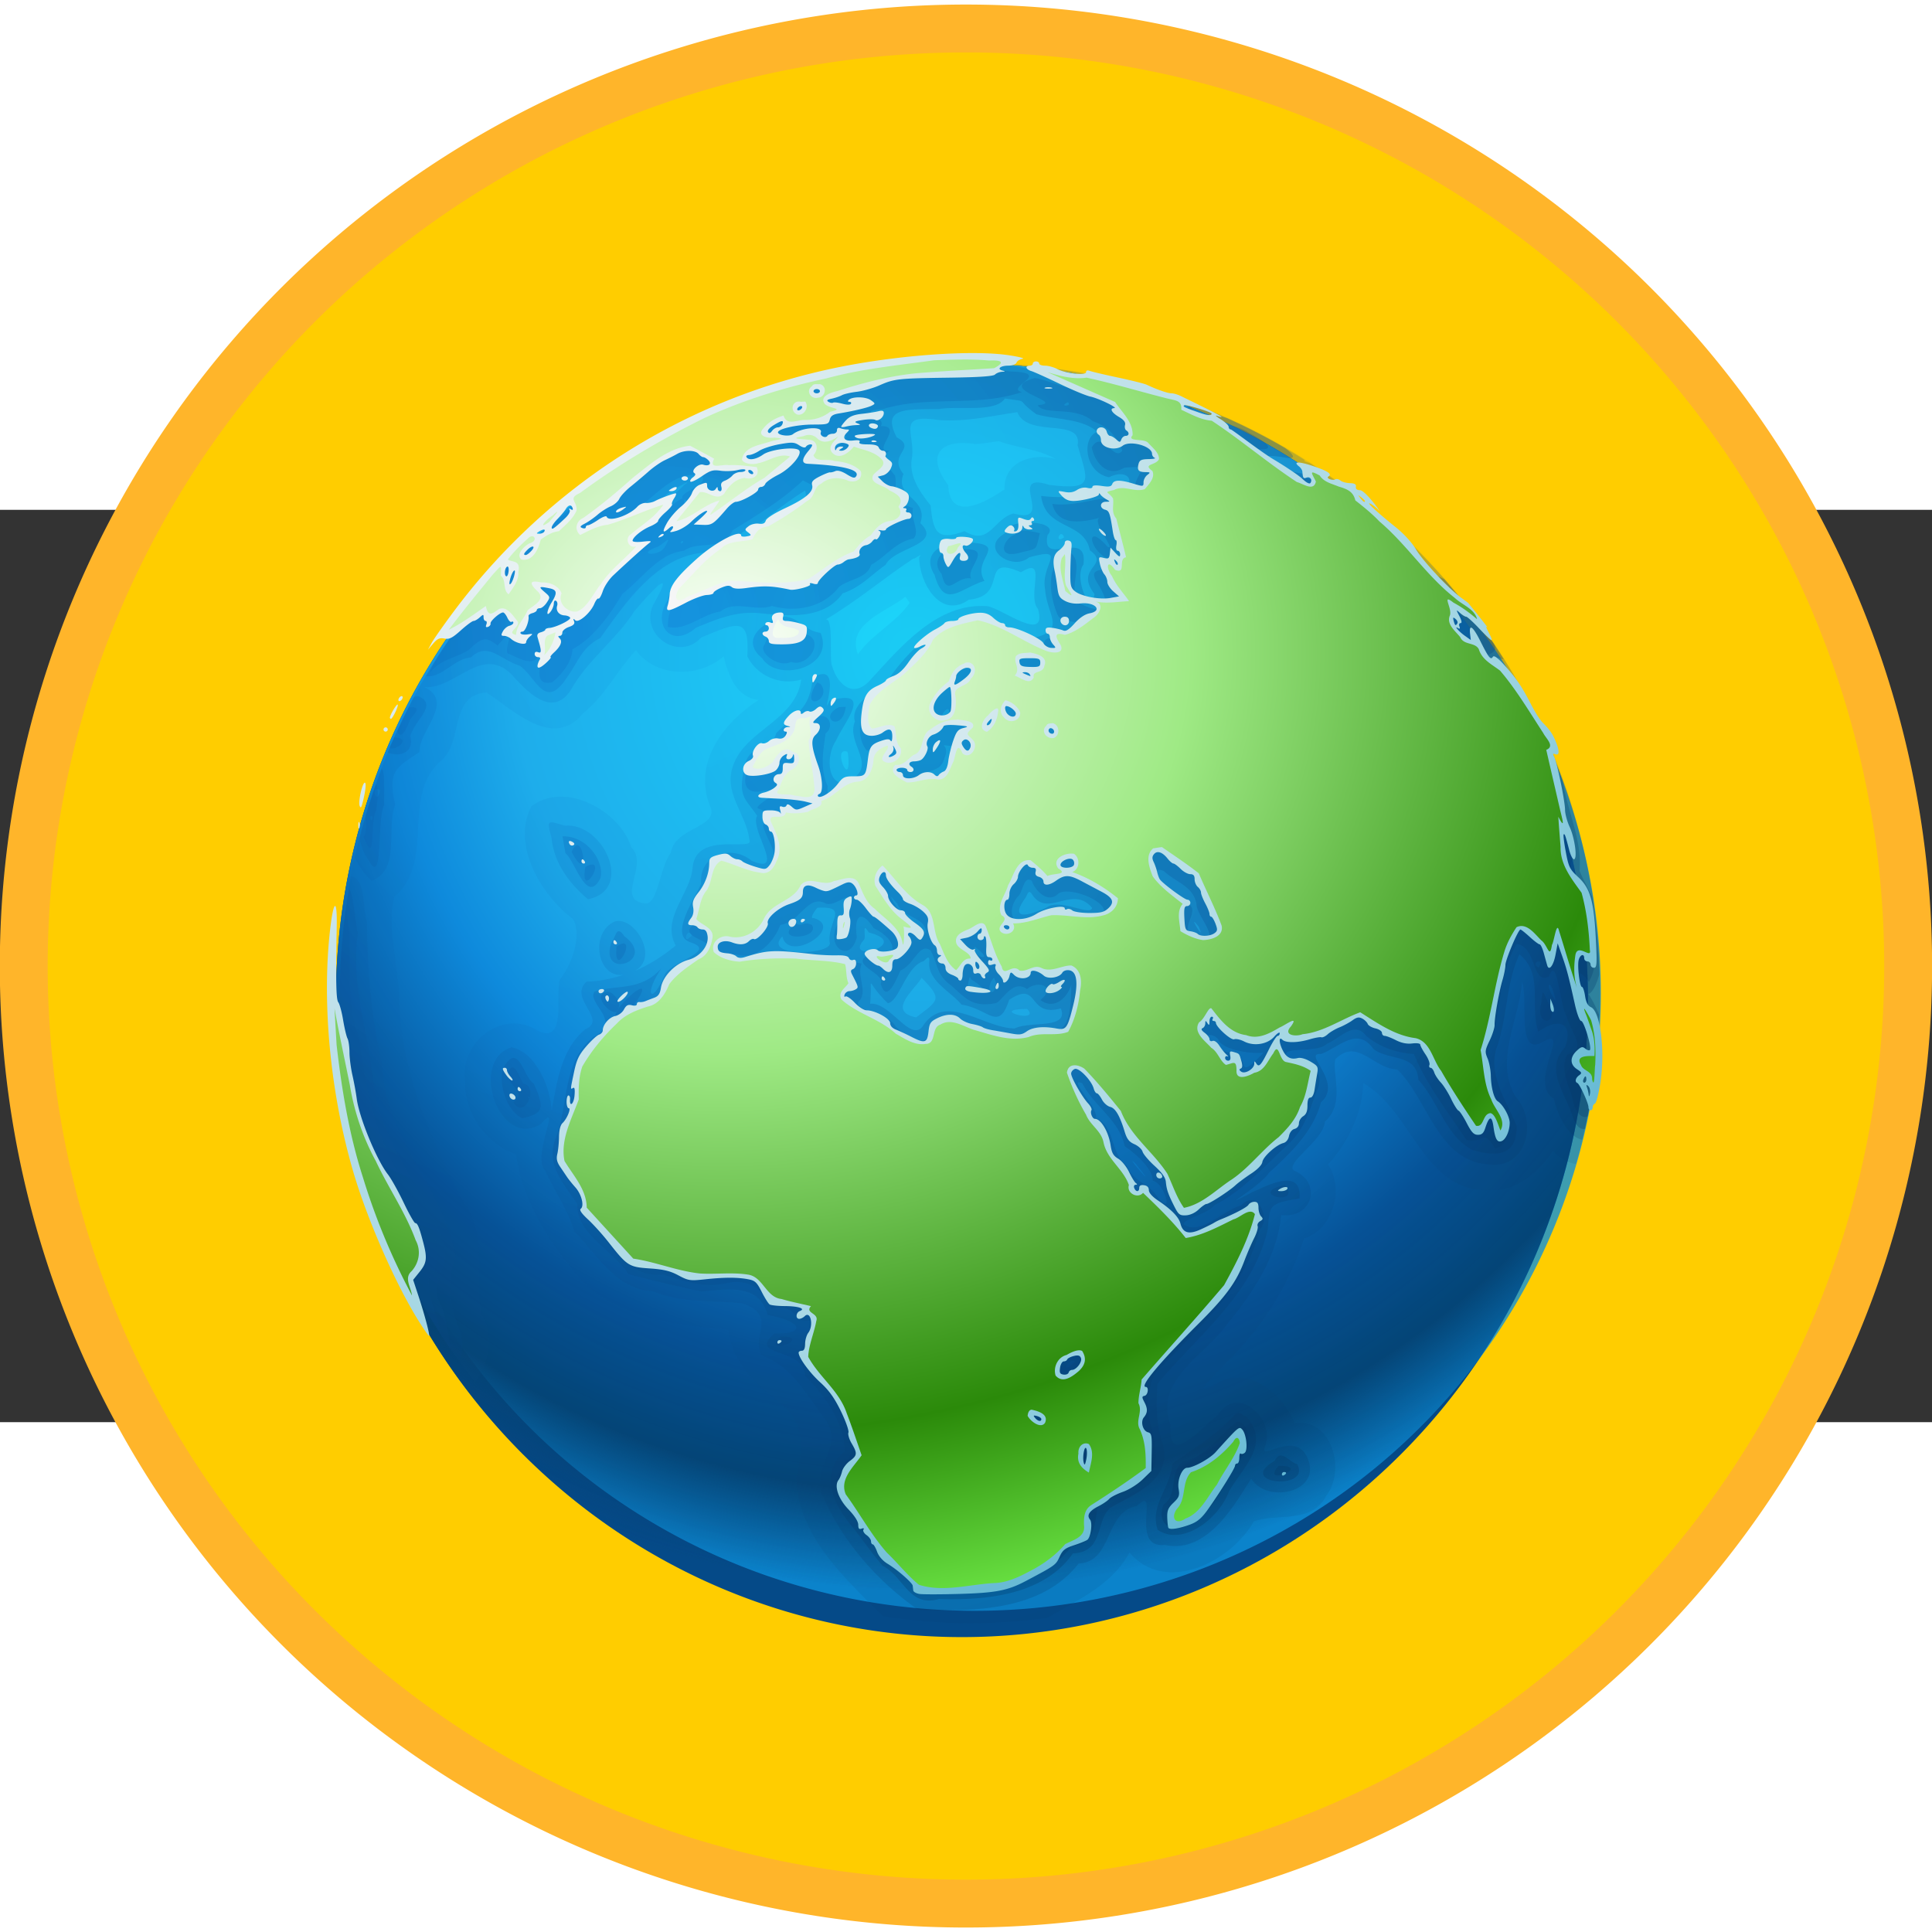 <svg xmlns="http://www.w3.org/2000/svg" xmlns:xlink="http://www.w3.org/1999/xlink" height="300" width="300" viewBox="-18 -6 36 17"><rect x="-18" y="-6" width="36" height="17" fill="#333333" stroke="none"/><defs><linearGradient id="b"><stop offset="0" style="stop-color:#b3ff6f;stop-opacity:1"/><stop style="stop-color:#56a80d;stop-opacity:1" offset=".776"/><stop offset="1" style="stop-color:#69df00;stop-opacity:1"/></linearGradient><linearGradient id="c"><stop style="stop-color:#fff;stop-opacity:1" offset="0"/><stop offset=".776" style="stop-color:#fff;stop-opacity:1"/><stop style="stop-color:#fff;stop-opacity:0" offset="1"/></linearGradient><linearGradient id="e"><stop style="stop-color:#ffff6f;stop-opacity:1" offset="0"/><stop offset=".776" style="stop-color:#c09f0f;stop-opacity:1"/><stop style="stop-color:#dfde00;stop-opacity:1" offset="1"/></linearGradient><linearGradient id="d"><stop offset="0" style="stop-color:#ff9e69;stop-opacity:1"/><stop style="stop-color:#c04d0f;stop-opacity:1" offset=".776"/><stop offset="1" style="stop-color:#df4f00;stop-opacity:1"/></linearGradient><linearGradient id="f"><stop style="stop-color:#3594ca;stop-opacity:1" offset="0"/><stop style="stop-color:#3594ca;stop-opacity:0" offset="1"/></linearGradient><linearGradient id="a"><stop style="stop-color:#fff;stop-opacity:1" offset="0"/><stop style="stop-color:#fff;stop-opacity:0" offset="1"/></linearGradient><linearGradient id="g"><stop style="stop-color:#000;stop-opacity:1" offset="0"/><stop offset=".5" style="stop-color:#028ad8;stop-opacity:1"/><stop style="stop-color:#9bd1ff;stop-opacity:0" offset="1"/></linearGradient><linearGradient id="p"><stop offset="0" style="stop-color:#000;stop-opacity:1"/><stop offset="1" style="stop-color:#000;stop-opacity:0"/></linearGradient><linearGradient id="o"><stop style="stop-color:#00eaff;stop-opacity:1" offset="0"/><stop style="stop-color:#0ed7ff;stop-opacity:.678" offset=".72"/><stop style="stop-color:#1dc5ff;stop-opacity:.361" offset="1"/></linearGradient><linearGradient id="n"><stop style="stop-color:#83ffff;stop-opacity:1" offset="0"/><stop style="stop-color:#54eaff;stop-opacity:0" offset="1"/></linearGradient><linearGradient id="l"><stop offset="0" style="stop-color:#1cbdfb;stop-opacity:1"/><stop offset="1" style="stop-color:#043f74;stop-opacity:0"/></linearGradient><linearGradient id="k"><stop offset="0" style="stop-color:#1cd7fb;stop-opacity:1"/><stop offset=".44" style="stop-color:#1eadeb;stop-opacity:1"/><stop offset=".58" style="stop-color:#0e8adc;stop-opacity:1"/><stop offset=".77" style="stop-color:#065297;stop-opacity:1"/><stop offset=".895" style="stop-color:#044374;stop-opacity:.965"/><stop offset="1" style="stop-color:#043f74;stop-opacity:0"/></linearGradient><linearGradient id="j"><stop offset="0" style="stop-color:#0f75d2;stop-opacity:.865"/><stop offset="1" style="stop-color:#032b51;stop-opacity:1"/></linearGradient><linearGradient id="m"><stop offset="0" style="stop-color:#f7f7f7;stop-opacity:1"/><stop offset=".67" style="stop-color:#9ed4e2;stop-opacity:1"/><stop offset="1" style="stop-color:#3aa5ca;stop-opacity:1"/></linearGradient><linearGradient id="h"><stop offset="0" style="stop-color:#1cd7fb;stop-opacity:1"/><stop offset="1" style="stop-color:#043f74;stop-opacity:0"/></linearGradient><linearGradient id="i"><stop style="stop-color:#fff;stop-opacity:1" offset="0"/><stop offset=".385" style="stop-color:#9fea85;stop-opacity:1"/><stop offset=".755" style="stop-color:#2b8a0a;stop-opacity:1"/><stop style="stop-color:#7eff55;stop-opacity:1" offset="1"/></linearGradient><radialGradient r="539.798" fy="180.938" fx="342.109" cy="175.28" cx="353.424" gradientTransform="scale(1.007 .993)" gradientUnits="userSpaceOnUse" id="q" xlink:href="#h"/><radialGradient r="221.166" fy="62.766" fx="82.708" cy="62.766" cx="82.708" gradientTransform="matrix(.013 .842 -.982 .016 143.435 -9.436)" gradientUnits="userSpaceOnUse" id="x" xlink:href="#i"/><radialGradient xlink:href="#j" id="u" gradientUnits="userSpaceOnUse" gradientTransform="matrix(1.037 0 0 1 -1.366 .764)" cx="69.952" cy="53.788" fx="69.952" fy="53.788" r="217.141"/><radialGradient xlink:href="#j" id="t" gradientUnits="userSpaceOnUse" gradientTransform="matrix(1.037 0 0 1 -1.366 .764)" cx="69.952" cy="53.788" fx="69.952" fy="53.788" r="217.141"/><radialGradient xlink:href="#j" id="v" gradientUnits="userSpaceOnUse" gradientTransform="matrix(1.037 0 0 1 -1.466 .764)" cx="69.952" cy="53.788" fx="69.952" fy="53.788" r="217.141"/><radialGradient xlink:href="#j" id="s" gradientUnits="userSpaceOnUse" gradientTransform="matrix(1.037 0 0 1 -1.366 .764)" cx="69.952" cy="53.788" fx="69.952" fy="53.788" r="217.141"/><radialGradient xlink:href="#k" id="r" gradientUnits="userSpaceOnUse" gradientTransform="scale(1.007 .993)" cx="353.424" cy="175.28" fx="342.109" fy="180.938" r="539.798"/><radialGradient r="217.141" fy="53.788" fx="69.952" cy="53.788" cx="69.952" gradientTransform="matrix(1.05 0 0 1.021 -3.367 -3.106)" gradientUnits="userSpaceOnUse" id="w" xlink:href="#m"/></defs><path d="M4.102-1.737a7.085 7.05 0 1 1-14.17 0 7.085 7.05 0 1 1 14.17 0z" transform="matrix(2.478 0 0 2.478 7.391 6.805)" style="fill:#ffcd00;fill-opacity:1;stroke:#ffb52a;stroke-width:.36;stroke-miterlimit:4;stroke-dasharray:none;stroke-opacity:1"/><path transform="matrix(.032 0 0 .033 -12.009 -9.284)" d="M737.43 376.397a364.525 359.637 0 0 1-364.525 359.637A364.525 359.637 0 0 1 8.38 376.397 364.525 359.637 0 0 1 372.905 16.76 364.525 359.637 0 0 1 737.43 376.397Z" style="fill:#054a88;fill-opacity:1;fill-rule:evenodd;stroke:#fff;stroke-width:0;stroke-linecap:butt;stroke-linejoin:miter;stroke-miterlimit:4;stroke-opacity:1"/><path transform="matrix(.032 0 0 .032 -11.768 -9.038)" d="M737.43 376.397a364.525 359.637 0 0 1-364.525 359.637A364.525 359.637 0 0 1 8.38 376.397 364.525 359.637 0 0 1 372.905 16.76 364.525 359.637 0 0 1 737.43 376.397Z" style="opacity:.8;fill:#0d91dc;fill-opacity:1;fill-rule:evenodd;stroke:#fff;stroke-width:0;stroke-linecap:butt;stroke-linejoin:miter;stroke-miterlimit:4;stroke-opacity:1"/><path transform="matrix(.032 0 0 .033 -12.009 -9.284)" d="M737.43 376.397a364.525 359.637 0 0 1-364.525 359.637A364.525 359.637 0 0 1 8.38 376.397 364.525 359.637 0 0 1 372.905 16.76 364.525 359.637 0 0 1 737.43 376.397Z" style="fill:url(#q);fill-opacity:1;fill-rule:evenodd;stroke:#fff;stroke-width:0;stroke-linecap:butt;stroke-linejoin:miter;stroke-miterlimit:4;stroke-opacity:1"/><path transform="matrix(.032 0 0 .033 -12.009 -9.284)" d="M737.43 376.397a364.525 359.637 0 0 1-364.525 359.637A364.525 359.637 0 0 1 8.38 376.397 364.525 359.637 0 0 1 372.905 16.76 364.525 359.637 0 0 1 737.43 376.397Z" style="fill:url(#r);fill-opacity:1;fill-rule:evenodd;stroke:#fff;stroke-width:0;stroke-linecap:butt;stroke-linejoin:miter;stroke-miterlimit:4;stroke-opacity:1"/><path d="M127 8C64.072 8 13 59.072 13 122c0 26.578 9.171 50.981 24.438 70.375 2.624-3.253 3.502-8.575 1.25-12.188-1.543-6.72 1.322-14.32-3.25-20.375-5.911-11.232-11.101-23.001-11.688-35.843.048-6.328-2.376-13.74-.906-19.375 7.62-6.416 1.033-18.416 8.593-24.719 3.942-3.518 1.33-11.802 8.125-12.25C44.483 70.932 51.632 77.98 57 71.406c3.932-3.127 6.175-7.77 9.563-11.406 3.632 4.952 11.474 5.003 15.874 1.094.821 3.423 2.32 7.489 6.313 7.875-6.23 4.09-11.76 11.044-8.906 18.906 2.304 4.267-6.284 3.94-6.969 8.781-2.031 2.523-2.35 9.895-4.875 9.094-5.152-.725 1-6.906-2.281-10.125-2.155-6.783-12.15-12.023-18.063-7.406-3.647 7.014 1.777 16.076 7.532 20.406 1.586 2.588-.011 8.052-2.407 10.969-.808 2.913 1.233 11.526-3.812 9.312-6.397-4.283-14.415 1.94-13.282 9.156-.237 5.838 4.144 11.571 9.188 13.063 1.092 8.688 6.452 16.712 12.156 23.188 7.037 6.698 17.238 7.843 26.25 8.593.607 5.75 4.58 9.612 9.375 13.25 4.68 3.596 4.044 8.666 2.906 13.563.234 10.413 8.815 18.186 15.75 25.062 5.141.71 10.353 1.219 15.688 1.219 4.726 0 9.362-.378 13.938-.938 5.484-3.24 11.81-5.987 14.906-11.843 6.516 7.642 18.345 1.706 22.5-5.625 4.093-1.611 10.412.624 13.125-4.688 3.642-4.648.875-14.192-5.719-13.062-2.321-5.644-8.82-10.973-14.844-6.75-5.53 2.887 4.252-5.6 5.313-7.219 5.026-5.616 8.904-12.288 11.219-19.469 5.26-1.617 7.34-8.99 4.343-13.406 3.675-3.928 6.341-9.77 6.344-14.688 8.931 4.882 10.96 20.214 23.25 19.313 4.915.37 9.394-4.346 11.063-7.094 1.274 1.412 2.711 2.143 4.187 2.406C239.405 143.084 241 132.74 241 122 241 59.072 189.928 8 127 8zm5.219 14.156c3.18 1.178 7.348 1.498 10.25 3.219-4.179-1.145-9.382.49-9.219 5.5-3.239 2.205-9.933 6.147-10.188-.781-4.339-5.72-.955-8.39 4.876-7.407 1.456-.08 2.84-.35 4.28-.53zm-16.906 28.157.593.812.188.281c-2.373 3.502-6.834 5.679-9.375 9.313-2.102-5.592 5.231-7.682 8.594-10.407z" style="opacity:.1;fill:url(#s);fill-opacity:1" transform="translate(-13.007 -9.562) scale(.103)"/><path d="M127 8C72.502 8 26.96 46.33 15.719 97.469c.726 1.574 1.69 3.048 3.031 4.25 5.38-2.192 2.521-9.302 4.281-13.844-1.487-6.113.295-6.734 4.375-9.469-.177-3.846 6.45-8.941.938-11.75 5.528.38 10.18-7.55 15.593-2.437 2.668 2.952 7.342 8.23 10.813 3.031 3.07-5.548 8.195-9.071 11.594-14.406 3.286-3.852 7.524-8.38 3.375-1.125-2.558 5.33 4.514 10.473 8.656 5.968 6.932-2.956 8.71-3.589 8.344 3.407 1.742 3.547 5.986 5.33 9.75 4.187-.924 7.194-9.644 9.025-12.125 15.063-2.288 5.311 2.19 9.054 2.75 13.937 1 2.23-9.494-1.637-10.25 4.813-.257 4.847-5.838 9.38-3.063 14.312-2.407 1.964-4.945 3.576-7.687 4.719 4.951-2.243.313-10.03-3.281-9.094-4.638 1.886-3.356 10.41 1.53 9.656-2.123.704-4.33 1.209-6.718 1.25-3.381 3.076 3.928 6.8-.219 8.626-4.383 3.585-5.132 9.551-6.093 14.78-.177-4.414-2.98-10.732-7.25-11.53-7.728 2.396-2.27 18.586 5.312 13.875 4.074-4.682-1.874 5.984.844 8.562 1.65 3.73 4.084 6.941 5.187 10.875 4.244 4.26 7.568 10.55 14.188 10.813 5.36 2.212 10.955 1.57 16.406 2.25 6.288 2.324 1.194 6.075 3.375 9.375 5.32 1.985 7.812 6.646 11.094 11.125 4.133 4.716-1.876 8.573-.344 13.718 3.498 8.515 10.08 16.015 17.531 21.188 9.92.264 22.217.29 29-8.375 6.279-.326 4.63-9.346 10.5-10.406 4.45-4.281-1.545 7.773 5.125 7.03 7.91 1.732 13.01-8.044 15.594-12 2.934 4.716 13.064 2.389 10.125-3.874-2.385-5.098-9.013 1.252-7.563-2.125 1.78-4.888-5.107-11.084-8.562-5.531-3.034 2.235-9.085 9.691-8.594 1.875-3.032-8.315 6.365-12.621 10.406-18.5 4.64-5.643 8.913-12.102 9.625-19.532 5.69.735 7.448-5.917 2.313-8.031-1.77-1.343 5.332-5.4 5.594-8.875 3.701-3.276 1.257-8.584 1.875-11.281 4.06-4.004 6.86 1.76 11.187 1.844 5.418 5.062 7.25 16.557 16.5 17.187 6.976.981 9.024-7.853 4.875-12.313-3.826-6.642.726-13.81 1.219-20.718 1.213 3.28-1.124 13.834 3.844 10.812 5.2-2.877-2.876 7.441 1.875 10.313.628 2.688 2.555 7.028 5.187 7.437C239.821 140.003 241 131.15 241 122c0-40.257-20.965-75.59-52.5-95.875-.308-.071-.597-.22-.906-.281-.023-.126-.096-.222-.125-.344C169.92 14.472 149.24 8 127 8zm8.563 8.906c1.903 4.783 11.859.867 10.906 6 1.78 6.26 3.299 8.243-5.156 7.157-7.958-2.6 1.45 7.306-6.438 5.187-3.541.845-4.328 5.988-8.844 3.188-5.037 1.84-5.687.147-6.156-4.657-2.19-2.697-4.08-5.624-3.313-8.937.342-4.534-2.79-7.662 4.876-6.5 4.869.353 9.77-.793 14.124-1.438zM143.5 38.97c.178-.015.37.133.531.593-1.416.967-1.064-.55-.531-.593zm-25.469 3.812c.071-.004.024.095-.219.375-.017 4.51 3.813 11.367 8.97 7.688 7.527-.702 1.65-8.374 9.437-4.969 5.005-3.114.96 4.17 3.094 6.656 1.762 6.385-6.447-.068-9.188-.531-8.993-.633-15.482 7.192-21 13.188-3.173 3.72-6.043 1.032-7.063-2.313-.605-1.29.356-8.585-1.124-8.469 5.51-3.226 10.558-7.552 15.906-11.062-.259.378.975-.55 1.187-.563zM104 78.344c.177-.113.448-.14.813 0l.124.375c.652 6.207-2.177.417-.937-.375zM50.937 91.219c-.295.26-.06 1.063.376 2.781.382 4.397 3.266 8.283 6.593 11.031 8.447-1.702 2.726-13.952-4.187-13.312-1.66-.48-2.486-.76-2.782-.5zm-35.906 9.625C13.741 107.706 13 114.764 13 122c0 24.887 8.074 47.841 21.625 66.594.733-1.801.816-4.346-.125-6.031-1.55-4.26-2.398-8.336-.5-12.594-1.935-12.376-12.969-21.85-13.313-34.844-1.966-8.594-2.734-17.356-2.78-26.094-.8-2.054-.199-7.795-2.876-8.187zm61 10.281c.188-.096.426-.026.656.406-1.383 1.698-1.218-.119-.656-.406zm42.219 8.125c3.94 3.949 2.977 4.109-1 7.156-5.397-1.113-.15-5.115 1-7.156zm19.094 5.625c2.69 2.77-7.439.043 0 0z" style="opacity:.2;fill:url(#t);fill-opacity:1" transform="translate(-13.007 -9.562) scale(.103)"/><path d="M127 8c-3.11 0-6.17.224-9.219.469-1.656.147-3.319.287-4.969.5-1.156.144-2.291.353-3.437.531-2.256.356-4.517.707-6.75 1.188-.793.173-1.557.404-2.344.593-2.352.567-4.707 1.103-7 1.813-.199.061-.395.125-.594.187-27.203 8.59-49.917 27.18-64.062 51.375 2.753.437 5.065-3.15 8.094-3.375 3.052-2.894 5.156.314 8.812 1.5 2.935 1.972 4.536 8.164 8.407 2.344 2.195-2.955 2.726-5.597 6.187-7.344 4.982-6.996 10.84-15.514 19.906-15.5 1.092.574-7.259 4.829-7.75 8.719-2.82 4.249.63 8.862 5.156 4.906 4.092-1.681 7.625-3.172 12.094-2.562 5.105.488 11.14.978 14.438-3.657 3.333-1.117 5.108-3.304 7.781-5.156 1.5-3.183 10.422-3.577 6.281-7.531 1.499-4.605-4.744-4.626-3.062-8.906-2.985-3.61 2.614-4.58-1.219-6.625-2.84-5.43 1.723-5.058 7.656-5.125 3.747-.608 10.236.693 11.906-1.907 4.86.744 1.554-.137 5.688 2.844 3.537 1.038 8.281.72 11.031 3.188-2.89 1.042-2.305 7.353 2.125 8.218 4.305-2.087 5.127 2.436.875 2.032-4.086 1.333-8.786 1.898-13.156 1.343.763 6.246 7.776 4.496 8.813 9.844 3.874 2.78-2.899 3.068.843 7.907-.692 4.173-3.801-2.912-2-5.344.863-6.691-7.725.684-6.5-5.313 2.619-2.79-8.006-3.105-7.562-.406-5.077 2.776 1.206 7.03 4.219 4.438 7.32-2.017 2.018 1.23 2.906 5.78.317 4.484 3.526 6.992-1.125 8.532-4.33 1.04-8.7-6.06-13.75-2.938-5.914 1.504-10.203 6.058-13.656 10.907.276.501-7.037 3.617-5.876 7.406-1.547 3.691 3.423 7.388.063 10-4.504 3.665-5.856-3.017-3.469-6.563 1.478-3.337 6.916-9.518-1.187-7.187-1.912 4.012 2.926-7.611-3-4.188-.72 5.802-2.482 5.894-6.656 10.063-.432 2.507-5.226 2.176-5.657 5.938-1.432 5.633.203 5.933 2.219 9-1.446 2.417 5.42 10.901-1 8.124-3.68-3.038-9.6-1.058-9.125 4.157-1.366 2.998-5.658 9.264-2.063 10.562 5.407 1.651-3.79 3.586-4.593 6.063-2.389 5.578-3.813 3.415-.469-1.406-3.762 4.334-8.276 2.982-12.125 4.28-1.693 1.991 5.337 5.525-.281 8.25-5.75 4.593-4.385 12.552-6.875 18.5-1.706 4.64 1.638 8.187 4 11.72-.204 5.445 6.546 8.33 9.218 12.656 4.377 1.187 8.89 2.187 13.25 3.156 4.648-.416 10.45-1.53 11.97 4.25 6.343 1.12 6.98 3.476 1.218 3.344-5 4.244 5.412 2.445 5.531 7.656 3.674 3.566 7.193 8.693 7.188 13.625-4.643 4.028-2.035 9.648 1.25 13.531 1.491 1.795 3.535 4.792 5.594 7.188 3.928 2.027 4.751 7.593 10.187 6.031 8.556.264 18.969-.698 24.25-8.25 5.606-.246 4.073-5.795 6.719-8.219 4.579-2.629 11.33-5.095 9.5-11.656-1.242-3.82-1.125-7.114-.938-10.781 7.298-8.78 17.21-16.14 19.938-27.844.48-4.424-.025-4.78 5.781-5.719.45-5.705-5.843-2.32-8.5-1.156-7.285 3.824 1.08-.699 2.969-3.469 3.931-3.584 8.028-7.515 9.406-12.781 4.134-3.572-3.515-9.012 0-8.719 3.37-1.26 6.566-5.064 9.5-.906 2.866 2.186 7.825.777 8.125 5.563 3.661 3.975 4.983 10.373 9.906 12.75 3.284.914 7.943 1.66 7.875-4.375-1.738-4.401-5.038-8.87-3.75-13.813 2.127-5.57 1.703-11.81 4.25-17.25 4.402 3.506 1.833 9.227 3.406 14 4.019-2.855 6.345-1.298 4.844 2.813-3.502 3.76-.477 7.613 1.156 11.812.646 2.379 1.549 3.13 2.47 2.938 1.468-6.673 2.289-13.572 2.53-20.625-.523-1.317-1.152-2.588-1.937-3.782.699-.14 1.45-1.633 1.969-3.5-.14-4.781-.601-9.477-1.313-14.094-.749-1.61-1.63-3.182-2.25-4.656.49-5.495-2.17-10.737-3.031-16.187-2.124-5.943-4.62-11.684-7.656-17.125-1.555-1.9-3.345-3.64-4.125-5.281.512.216.767.237 1.094.312a114.394 114.394 0 0 0-10.782-14.531c-1.358-.58-2.734-1.29-4.219-3.813-1.766-1.417-2.895-3.052-4-4.656a114.637 114.637 0 0 0-9.593-8c-1.918-.799-4.06-1.473-5.781-2.656-3.974.947-14.703-4.568-4.844-2.782 1.829.22 1.074-.698-.344-1.812a113.039 113.039 0 0 0-10.531-5.406c-1.127-.308-2.21-.758-3.219-1.407-1.427-.586-2.92-1.064-4.375-1.593-.064.058-.162.044-.219.125-5.87-.324-12.876-4.86-19.344-3.594-4.176-1.447-8.594-2.6-13.218-3.188C131.064 8.206 129.056 8 127 8zM75.312 30.063c-1.977 2.257-9.246 6.96-3.374 1.906.206-.414 5.707-3.53 3.374-1.907zm21.876 1.03c1.118 3.935-5.751 4.736-8 7.063-5.394 2.903-6.315 1.63-.282-1.062 2.667-2.07 5.628-4.438 8.281-6zm28.78 9.376c-3.598-.145-7.951 1.729-5.374 5.875 1.783 6.384 4.67 2.379 9.031 1.093-2.557-4.067 5.128-6.767-3.656-6.968zm-33.03 13.468c-4.049 1.312-7.318 4.352-3.532 7.5 2.837 4.442 13.196 1.67 10.563-4.593-3.342-.496-3.948-3.126-7.031-2.907zM27.156 68.281c-.256-.019-.498.135-.75.188a113.1 113.1 0 0 0-4.75 10c1.84.847 4.885.285 4.094-2.969.897-3.052 5.111-5.687 1.406-7.219zm-6.562 13.125c-1.567 4.1-2.91 8.314-4 12.625.295 1.417.767 2.809 1.75 4.188 2.59 4.317 1.275-7.426 2.687-10.25-.053-2.773.18-5.914-.437-6.563zm-1.219 3.875c.133-.198.414-.27.906 0-.386 2.384-1.304.594-.906 0zm33.906 8.375.532 3.031c1.766 1.386 3.846 9.5 6.343 4.5.759-3.166-2.624-7.708-6.875-7.53zm-38.593 9.406C13.652 109.234 13 115.537 13 122c0 23.919 7.396 46.098 20 64.438-.126-2.228-.892-5.612-1.594-7.844-2.811-4.148 2.051-7.116.282-11.438-3.765-10.283-12.2-19.143-12.782-30.719-1.143-8.398-3.878-16.504-2.656-25.125-.49-2.524-.766-7.058-1.563-8.25zm123.062.657c.116-.01.248.084.406.312 2.851 4.636 7.324-1.774 10.938 2.563-.33 1.577-5.94-1.884-8.281-.031-2.76 1.217-6.916 2.64-3.844-1.688.239-.261.433-1.13.781-1.156zm-38.313 2.844c5.834-.318 1.743 2.421 2.188 6.28.65 2.287-12.35 2.733-8.563-1.093 1.152 4.938 11.364-1.666 5.657-3.313-.958.207.571-1.842.719-1.874zm68.126 2.593c-.004-.12.213.066.812.844 1.115 2.553-.801-.483-.813-.844zm-59.5 1.094c.109.03.3.244.624.781 8.088 2.12-4.787 5.715-.843 1.313.297-.501-.109-2.184.219-2.094zm-44.438.594c-.67-.238-.861 1.225-1.5 2.062-2.29 6.87 8.452 3.321 2.344-1.187-.368-.546-.62-.796-.844-.875zm55.938 4.781c.08.096.104.349.062.844-.224 3.382 4.083 5.408 5.844 7.625 5.032.784 6.692 5.014 8.625-.875 5.556-3.662 3.176 3.235 9.344 1.562 1.516 3.848-5.554 2.213-8.344 3.625-5.598-.033-12.602-6.706-16.656-.375-2.245 2.916-5.875-4.428-9.5-4.094.488-5.607-1.02-4.11 3.218-.093 1.997-.374 3.213-6.308 6.188-7.531.298.111.975-.975 1.219-.688zm110.156.688c.387-.125.824.106.156 1.093-.88-.49-.543-.97-.156-1.094zm2.062 4.187c.209-.105.796.753 1.156 2.906-1.194-1.733-1.364-2.8-1.156-2.906zM44.562 133.75c-.453-.08-.953.212-1.562 1.125-1.675 1.94-.268 8.28 3 9.781 3.94-.876 4.03-1.83 2.094-6.281-1.33-.747-2.172-4.387-3.532-4.625zm111.844 18.656c.04 0 .19.111.5.406 4.5 5.597-.775-.399-.5-.406zM175.344 198c-.203.065-.422.208-.656.5-3.22 3.604-7.37 5.944-11.125 8.688-.146 4.203-4.124 7.375-2.594 11.937 4.558 3.012 11.043-2.029 12.875-6.938 2.458-4.318 7.5-8.53 3.281-13.406-.673-.35-1.174-.976-1.781-.781zm7.687 7.688c-.318.08-.633.363-.906.937-7.232 4.18 6.718 5.457 4.063.594-1.089-.263-2.201-1.773-3.157-1.531z" style="opacity:.3;fill:url(#u);fill-opacity:1" transform="translate(-13.007 -9.562) scale(.103)"/><path d="M127.594 9.219c-2.27.002-4.536.084-6.813.187C91.798 11.032 63.607 23.76 43.5 44.625c-2.279 2.365-4.345 4.93-6.406 7.5-2.641 3.392-5.062 6.943-7.313 10.625-.137.402-.35.765-.437 1.188 1.99-2.326 4.547-2.517 6.937-3.97 2.892-2.81 3.41-2.148 5.282-.843 3.71-4.37 1.32-.277 1.75 1.406 1.953.715 4.838 2.898 6.03-.062.248 2.223-1.568 6.07 2.094 5.312 1.802-1.508 3.57-3.71 3.626-5.937 3.932-2.225 6.64-6.052 9.062-10.063C67.79 46.938 70.714 42.464 75.25 42c2.67-1.985 7.053.253 8.781-3.688 4.432-2.755 8.92-5.411 12.75-9.062 3.808 2.242 4.82.26 1.594 3.875-1.62 2.986-6.128 4.255-8.844 6.219-3.42.576-2.876 2.325-6.25 2.718-4.896 3.233-10.922 7.082-10.937 13.688 3.172.821 6.27-2.314 9.531-2.781 2.618-2.106 6.225.079 9.313-1 4.411 1.261 9.352.204 12.124-3.438 1.986-1.537 5.012-1.481 5.813-4 2.796-1.56 4.343-4.108 7.719-4.781 1.109-1.483-.57-3.26-.156-5.5-4.854-1.55-2.565-2.563-3.25-5.875-2.12-2.5-2.444-3.591-.938-4.5-3.573.346 2.818-4.531-1.656-4.438 1.285-1.762-5.09-2.645.469-3.093 8.102-2.485 16.977-.304 25.062-3.063-3.151-.81 5.822-3.506-1.969-3.719-2.265-.269-4.542-.346-6.812-.343zm11.094 1.531c-7.482 2.115 6.156 4.374.562 4.906 1.259 1.93 6.877.073 9.969 2.906 2.75.861 4.237 2.664 5.344 5.313-1.543 2.127-3.559-3.919-5.532-.594.51 2.747 2.928 5.56 5.844 3.688 5.938-.543 1.728.71 1.875 4.281 3.514 2.5-3.093-.5-4.375 1.156-3.333.242-6.975 1.627-10.469 1.094.994 4.372 5.944 3.197 8.781 2.469-2.19.28 2.987 6.158 1.188 5.281-3.844-4.416-3.513.2-.188 2.063 1.26 3.322-3.574.948-1.843 4.187 2.71 4.116 2.419 6.586-2.844 4.094-2.836-2.165 1.129-7.487-2.063-9.407-4.364 2.144-3.66 7.637-2.093 11.344.781 2.39 8.46.38 4.156 2.657-1.985.316-4.22-.343-4.906 1.624-4.121-.438 1.223 5.59-3.844 1.188-4.417-.568-8.06-5.94-12.688-2.969-4.127 1.1-7.85 3.663-10.187 7.313 3.246-.542-3.278 4.012-5.031 4.875-3.296 1.646-4.314 7.297-1.969 9.937 3.48-1.086-.697 4.949-1.906 5.938-3.14-.685-5.419 5.937-5.219.469-1.45-3.298-.759-6.513-.375-9.5 1.985-1.62.04-4.62-2.531-2.407-1.9-.818-5.614 1.167-4.75 3.281.542 2.35-4.865 1.302-5.563 4.25-2.478 2.103-2.547 6.452 1.813 5.157 5.14-.502-2.086 2.565-1.188 3.25 4.583 2.02 3.948.4.906 3 .474 2.814 3.926 6.006.907 8.844-3.46-.36-7.093-4.548-10.188-1.376-.285 3.96-3.574 6.731-3.531 10.72-2.689 2.794 6.412 2.35 1.656 5.906-3.08 1.671-6.891 3.352-7.375 7.343-1.005.415-6.613 3.153-4.25.313 2.879-4.47-1.753-.873-3.437 1.531-.063.174-.11.356-.219.438-.36.635-.497 1.171 0 1.28 5.126-2.833-1.828.526-2.125 2.876-4.548 2.94-5.49 8.374-6.5 13.219.228 3.07-2.266 6.264-1.719 9.75.616 3.722 5.15 5.893 4.407 10 4.489 3.864 7.357 11.162 14.28 10.5 3.806 1.112 7.447 2.53 11.532 1.53 3.757-.831 6.82 1.018 8.063 4.626 4.594-1.197 4.04 2.96 7.03 2.125.415 3.027-3.117 5.194-1.374 7.375 3.277 4.422 7.782 8.277 8.594 14.125 2.035 3.277-4.229 5.699-2.22 9.437 2.08 3.268 3.637 5.92 5.876 8.531 1.478 3.969 6.346 5.433 7.844 9 4.984 1.731 10.767.214 16 .063 4.821-1.403 9.637-3.72 12.593-7.688 4.094-.296 4.246-4.137 4.625-6.843 3.626-3.391 11.816-4.274 10.5-10.719-.14-3.536-1.692-5.552-1.344-9 .454-2.098.5-4.506 2.813-6.188 6.922-7.35 15-14.369 17.438-24.593 2.007-1.702-.397-7.487-3.375-4.313-3.261.907-7.466 5.602-10.407 3.438-.022-.977 4.245-1.867 5.594-3.469 5.36-2.784 9.307-7.313 13.594-11.281 2.77-2.652 3.63-6.053 4.906-9.406 1.799-3.648-1.665-6.128-5.094-5.782-2.4-2.606 4.988-.777 6.906-2.719 2.348-.957 4.95-4.262 7.094-1.468 2.435 2.064 5.433 3.106 8.656 3.312 2.311 5.62 6.2 10.517 9.5 15.563 3.666.53 2.796-2.144 5.188 1.531 3.32-.696 2.99-6.301.219-8.125-1.444-4.232-2.643-8.863-.406-13.031 1.165-5.326 1.228-11.046 4.093-15.844 3.673.486 2.704 7.434 5.844 5.875 1.469-4.182 1.928 5.3 3.219 7.219.597 2.784 3.92 5.958.094 6.875-1.43 3.036.32 5.253 1.03 8.406.456 2.229 1.707 3.346 2.688 2.781.919-4.628 1.474-9.376 1.813-14.187-.428-2.224-1.122-4.362-2.531-6.156-1.105-2.332-2.346-8.288.906-3.97 2.44-4.129.078-9.332-.031-13.812-1.063-3.193-4.398-5.053-2.75-8.812-1.253-5.265-3.454-11.172-3.282-16.219.102-.658-.119-1.274-.281-1.906-.277-.684-.522-1.386-.813-2.063-1.407-2.417-3.743-4.755-4.687-7.281-1.583-3.087-4.205-6.12-6.969-7.594-2.37-1.958 4.55-.807.656-4.593-2.013-3.355-4.605-6.273-7.156-9.22-1.502 3.684-4.34-3.176-6.094-4.343-2.938-2.908-5.074-5.393-6.843-8.344-1.792-1.39-3.778-2.636-5.406-3.593-3.245-.184-4.534-3.19-8-3.344-3.812.52-1.63 2.173-6.625-1.625-1.326-1.135-9.524-5.73-4.188-4 5.49 1.03 5.97.11.938-2.594-3.324-2.211-8.508-1.437-10.75-4.938-1.402 2.992-5.234-.954-7.625-.906-4.563-.97-9.114-2.883-13.72-2.187-2.218-.34-4.805-1.655-6.655-1.844zM63.124 125.313c.082-.145.108-.28.219-.438.056-.156.147-.26.156-.5.25-1.055-1.434-3.027-2.375-2.5-2.45.435.855 4.294 2 3.438zM144.75 15.156c.127.018.177.145.063.469-1.427.413-.444-.522-.063-.469zm-40.125 6.063c-.187 1.31-4.293 3.458-2.906 1.937 1.003-.569 1.822-2.218 2.906-1.937zm2.688 2.062c.419-.012 1.018.08 1.812.375-2.597.652-3.07-.337-1.813-.375zM78.5 28.438c1.328 1.743-4.055 2.84-3.5 4.062-2.127.9-3.019 3.15-5.875 3.25-1.708.397-6.889 1.974-1.969-1.625 3.203-2.393 6.945-6.917 11.344-5.688zm5.125 3c.26-.01.284.06-.563.437-1.28 3.347-4.276-1.1-.28-.406.085.065.583-.022.843-.032zm-8.281 1.28c2.092.942-.496 1.487 0 0zm2.687.47c-.014.125-.984.925-.969 1.03-2.813 5.126-2.696-.228.594-.874.28-.156.38-.198.375-.157zm-15.125 4.687c.061-.041.227.023.563.281.02.86-.745-.158-.563-.281zm74.281.469c-1.203-.134-2.323-.067-1.968.718-2.037.482-3.76 4.61.937 3.25 3.25-.794 2.678-.367 3.5-3.5.03.01-1.265-.334-2.469-.468zm-65.03 1.75c.332-.22.35-.075-.282 1.062-.948 2.018-5.655 1.63-1.281.063.584-.32 1.23-.905 1.562-1.125zm2.78.125c.079-.025.163.027.188.218-.705.583-.422-.144-.188-.218zm51.376 1.5c-.514-.136-1.046.157-1.563.156-2.782-.489-4.865 2.037-2.875 4.313.99 4.533 2.636.261 5.344.812-1.035-1.784 3.843-5.315-.906-5.281zM93.186 55.125c-2.728.862-2.638 2.258-3.343 3.813-1.288 1.472 2.632 4.31 4.781 3.156 3.308 1.115 6.394-4.339 2.313-5.094-3.423.586-1.261-1.954-3.75-1.875zm-42.093.469c.05-.006.023.036-.094.187-.194 2.122 6.15-.192.844 2.094-2.475 1.983-4.603.469-1.657-1.75.05.015.756-.514.907-.531zm164.625 1.968c.104-.134.3-.078.656.407-.36 2.162-.97-.004-.656-.407zm-116.344 8.22-.375.562c-2.7 5.01 3.22 2.529.969-.25l-.594-.313zm5.156 4.437-.75.031-.469.031c-3.967 1.912.565 4.815 1.22-.062zm-79.031.094a113.113 113.113 0 0 0-2.063 4.25c.233 1.14 1.138 1.196 2.282-2.094 1.872-2.042 1.21-2.274-.219-2.156zm97.594.374c.221.154.276.784-.063 2.25-2.737 1.163-.602-2.71.063-2.25zM22.875 75.72c-.282.632-.604 1.236-.875 1.875.848.787 4.266-1.647.875-1.875zm99.469 1.562c-.164-.21-.037-.064 1.687.031l-.312.688-.094.219c-.279 3.913-1.725 6.205-5.5 5.594-.117-2.886 3.466-.98 4.281-4.407.566-1.357.102-1.915-.062-2.125zM19.5 84.344c-.642 1.83-1.294 3.66-1.844 5.531.002.021-.002.041 0 .063.113 1.332.302 2.619-.343 3.843 2.325 5.733 1.04-2.692 2.25-4.719.216-1.121.563-4.624-.063-4.718zm-.938 5.719c.054-.097.164-.104.375.062-.136 1.227-.536.228-.375-.063zm37.094 5.312c-.227.159-.462.495-.718 1.094 3.01 5.823 2.312-2.205.718-1.094zm3 3.375c-.281.004-.685.121-1.25.438-.948 5.82 3.219-.466 1.25-.438zm102.438.969c.206-.035.551.033 1.031.25 2.132 2.034 5.204 2.626 5.844 5.844-.12 2.14 5.15 7.344.281 6.218-4.722-.948 1.38-5.132-2.25-6.375-1.708-.07-6.351-5.692-4.906-5.937zm-23.813 1.875c.237-.169.524-.167.906.094.53 1.635 2.85 4.273 4.782 2.343 2.104-1.617 10.702 2.108 7.625 4.094-4.008.76-7.88-2.314-11.625.344-3.885 2.562-5.734-.93-3.313-3.938.693-.468.916-2.43 1.625-2.937zm-31.469 2.875c-.502.874-2.007 3.597-2.843 5.219-2.05 4.054 2.333 7.017 3.562 2.218-.526-3.93.741-5.142 3.063-1.625 4.412 2.07 4.761 5.898-.563 4.656-4.442 1.81 2.828 3.444 1.813 5.376 1.08 3.595 2.707-.454 3.562-2.376 2.584-1.135 3.407-5.126 5.469-3.656 1.342 2.528 1.093 4.465 3.563 6.219 2.485 2.062 3.687 4.19 8.124 3.344 1.09-.026 3.08-4.533 5.75-2.563 2.014-1.686 5.44-.484 2.438 1.969 2.46 1.89 4.88-.38 5.594-2.781-.111 3.109.124 10.019-4.813 8.156-3.277.53-6.465 1.775-9.812.188-3.671-.798-8.16-4.49-11.156-.47.368 4.393-4.44 1.286-6.032-.312-1.047-2.31-8.458-3-6.437-4.75 1.358-1.81-.621-4.36.312-6.594-5.44-1.293-11.359-1.621-16.937-1.312-1.287 1.546-9.628-.145-5.813-.375 3.718 1.166 6.868-2.195 8.031-5.313 3.714-.573 4.958-5.636 8.25-3.874 1.518.497 3.288-1.416 4.876-1.344zm6.876.062 1.156 1.281c.862 2.627 5.352 2.387 5.187 5.407-1.964-2.507-5.267-3.567-6.344-6.688zm-98.594 2.438C13.442 111.897 13 116.894 13 122c0 22.775 6.76 43.94 18.281 61.75-.678-3.502-2.453-7.018-2.156-10.156 4.297-5.357-1.463-11.435-3.875-16.25-5.411-8.026-7.564-17.511-8.656-26.969-3.116-7.523-.777-15.729-2.5-23.406zm81.375 2.437c-4.484 3.425 4.56 2.829 2.937.281-1.613-.8-1.577.435-2.937-.28zm-31.219 3.625c-.275.02-.653.184-1.188.531-.57 5.875 3.116-.668 1.188-.53zm63.688.594.187.188c3.879 2.989-1.488 1.394-.188-.188zm-1 5.563c.067-.1.154-.027.25.312 3.768 2.399 1.477 2.166-.907 1.781.344-.03.455-1.793.656-2.094zm4.406.03.281.688.094.219c-.217 3.222-2.322 1.26-.375-.906zm99.312 2.657c-.128.007-.137.744-.375 2.313-.941 4.22 3.6 3.334 1.438-.25-.686-1.348-.934-2.07-1.063-2.063zm-60.406 7.719c.6-.046 1.62.34 1.813 1.187 1.905 1.98 6.801 2.173 8.03 2-1.497 1.585-3.278 3.504-3.593 2.219-.554-2.942-4.11-1.577-5.5-3.969-1.53-.913-1.35-1.392-.75-1.437zM44.437 135.53c-.239-.123-.477-.073-.718.313-1.412 2.813 3.68 3.79.656 5.875 1.17 1.921 2.48.792 2.938-.656-.293.158-.424-.775.03-.157.282-1.075.155-2.267-1.156-2.531-.358-.403-1.032-2.475-1.75-2.844zm2.907 5.375c-.014.054-.015.104-.032.156.043-.022.079.023.126-.062-.045-.073-.058-.045-.094-.094zm99.281-2.719c.112-.05.336-.01.688.125 2.164 4.232 6.645 6.563 7.687 11.407 2.271 1.53 5.12 4.234 5.063 6.25 2.161.322 3.946 6.922.78 2.812-1.588-2.412-4.152-2.528-5.468-5.5-3.022-2.19-2.035-7.05-5.594-8.687.431-1.615-3.942-6.05-3.156-6.406zm37.375 18.5-.531.157c-5.946 1.54 2.921 3.759.844.281l-.313-.438zm-91.281 27.47c-3.667 3.9 6.32.002 0 0zm52.437 4.53c.299-.174.636-.228.906 0-2.376 2.083-1.8.523-.906 0zm30.063 10.907c-3.143 2.4-5.487 6.218-9.625 7.156-2.732 1.9-.776 5.856-3.594 7.813-1.425 3.862 1.927 5.289 5.094 3.406 4.924-2.774 6.707-9.713 10.062-13.25.553-1.6.194-5.427-1.937-5.125zm7.625 7.937c-3.523 3.927 6.33-.028 0 0z" style="opacity:.3;fill:url(#v);fill-opacity:1" transform="translate(-13.007 -9.562) scale(.103)"/><path style="fill:url(#w);fill-opacity:1" d="M117.861 230.709c-.582-.093-1.085-.375-1.117-.625-.033-.25-.079-.636-.103-.857-.06-.537-2.764-2.905-4.54-3.976-.888-.536-1.607-1.36-1.906-2.186-.264-.73-.618-1.327-.788-1.327-.169 0-.307-.25-.307-.555 0-.306-.366-.812-.812-1.124-.447-.313-.698-.754-.558-.98.156-.253.024-.323-.343-.182-.44.168-.598-.02-.598-.705 0-.588-.662-1.625-1.777-2.789-1.834-1.913-2.624-4.25-1.793-5.305.21-.267.496-.958.634-1.535.138-.579.768-1.434 1.4-1.901 1.367-1.01 1.407-1.382.34-3.188-.445-.755-.707-1.64-.582-1.965.125-.326-.487-2.06-1.36-3.855-1.184-2.43-2.14-3.766-3.75-5.236-1.95-1.778-3.896-4.458-3.896-5.36 0-.19.26-.346.578-.346.392 0 .582-.401.59-1.251.007-.689.267-1.588.578-1.998 1.005-1.33.412-4.066-.651-3.003-.263.263-.704.478-.98.478-.71 0-.622-1.132.11-1.413 1.117-.428-.27-.884-2.728-.896-1.271-.007-2.505-.14-2.742-.295-.237-.155-.886-1.184-1.441-2.286-.88-1.743-1.199-2.038-2.458-2.274-1.938-.364-4.318-.36-7.802.015-2.703.29-3.011.244-4.814-.72-1.488-.797-2.668-1.08-5.199-1.249-3.745-.25-4.06-.45-7.427-4.739-1.08-1.376-2.754-3.232-3.72-4.124-1.151-1.065-1.606-1.727-1.322-1.925.687-.48.163-2.609-.951-3.862-.562-.631-1.241-1.474-1.51-1.873-.267-.399-.837-1.245-1.266-1.88-.58-.859-.708-1.45-.5-2.31.155-.634.291-2.02.304-3.078.016-1.23.244-2.134.633-2.502.809-.767 1.607-2.695 1.116-2.695-.207 0-.377-.52-.377-1.154 0-.635.15-1.155.335-1.155.184 0 .314.303.289.674-.104 1.513.662.93.807-.615.103-1.114.02-1.588-.253-1.42-.514.317-.518.397.17-2.873.47-2.234.882-3.097 2.214-4.647.9-1.046 1.94-2 2.311-2.118.37-.118.674-.47.674-.78 0-1.026 1.168-2.369 2.247-2.585.6-.12 1.29-.637 1.587-1.192.406-.759.727-.928 1.426-.753.555.14.902.056.902-.217 0-.244.217-.409.482-.366.265.043.741-.031 1.059-.164.318-.133 1.03-.407 1.583-.608.771-.281 1.06-.71 1.242-1.849.328-2.047 2.639-4.4 4.916-5.003 2.165-.573 3.772-2.566 3.51-4.35-.118-.802-.386-1.157-.874-1.157-.387 0-.81-.173-.941-.385-.131-.211-.575-.385-.986-.385-.886 0-.923-.313-.155-1.328.362-.478.488-1.182.347-1.934-.177-.94.02-1.489.954-2.663 1.222-1.537 1.952-3.522 1.956-5.318.001-.896.226-1.104 1.58-1.469 1.31-.352 1.693-.322 2.245.178.367.331.921.602 1.233.602.312 0 .737.17.945.378.208.208 1.24.641 2.292.963 1.834.56 1.94.55 2.574-.214.364-.438.774-1.39.91-2.116.29-1.545-.095-4.014-.626-4.014-.202 0-.368-.242-.368-.537 0-.294-.26-.635-.577-.757-.338-.13-.578-.707-.578-1.389 0-1.1.086-1.166 1.508-1.166.833 0 1.608.215 1.73.48.122.265.116.066-.012-.442-.184-.729-.107-.876.363-.696.329.126.67.023.759-.23.111-.318.403-.245.946.236.746.66.861.663 2.271.044l1.486-.652-1.348-.335c-.742-.185-2.648-.403-4.237-.485a720.377 720.377 0 0 1-3.562-.19c-1.047-.062-.794-.687.385-.95.582-.13 1.405-.504 1.827-.833.626-.486.67-.658.233-.928-.71-.438-.25-1.563.639-1.563.512 0 .697-.286.686-1.058-.013-.928.115-1.045 1.044-.948.937.098 1.054-.013 1.014-.962-.027-.651-.114-.808-.22-.4-.097.37-.442.674-.767.674-.365 0-.507-.22-.371-.572.183-.478.095-.494-.537-.1-.416.26-.756.837-.756 1.282 0 .446-.303 1.076-.674 1.4-.78.682-3.985 1.231-5.108.875-1.146-.364-1.01-2.02.213-2.577.58-.265.895-.66.774-.974-.302-.788.948-2.494 1.634-2.231.317.122.892-.064 1.278-.413.406-.368 1.089-.56 1.624-.458.616.118 1.07-.058 1.365-.53.275-.44.295-.706.053-.706-.684 0-.415-.768.285-.814.642-.043.642-.053 0-.221-.904-.236-.849-.66.237-1.832.934-1.007 2.17-1.32 2.17-.55 0 .304.166.294.561-.033.309-.256.753-.347.987-.202.235.145.766-.044 1.182-.42.6-.543.851-.585 1.227-.204.374.379.211.713-.785 1.607-1.084.973-1.15 1.13-.482 1.13 1.021 0 1.021 1.198.001 2.121-.894.809-.792 2.117.426 5.495.84 2.328.967 4.938.253 5.193-.264.094-.367.295-.228.445.43.466 2.457-.823 3.555-2.262.946-1.24 1.223-1.37 2.925-1.37 2.078 0 2.147-.083 2.515-3.037.285-2.293.607-2.754 2.337-3.348 1.152-.396 1.55-.406 1.78-.046.172.271.298-.056.301-.786.007-1.38-.545-1.596-1.75-.686-.41.311-1.269.57-1.906.578-1.718.018-2.242-1.075-1.91-3.98.357-3.118.963-4.192 2.85-5.042.861-.388 1.567-.841 1.567-1.007 0-.166.61-.522 1.356-.792.914-.33 1.804-1.139 2.726-2.478.754-1.093 1.79-2.212 2.302-2.486.513-.274.86-.57.773-.658-.088-.087-.535.043-.995.289-.46.246-.929.355-1.041.243-.309-.309 2.196-2.51 3.807-3.345.78-.405 1.526-.912 1.66-1.127.132-.214.75-.39 1.373-.39s1.133-.139 1.133-.308c0-.455 2.298-1.149 3.906-1.179.982-.018 1.71.258 2.427.923.563.522 1.275.949 1.582.949.307 0 .558.173.558.385 0 .211.343.385.763.385 1.362 0 5.697 2.005 6.147 2.844.248.463.853.837 1.408.87.899.052.927.005.372-.608-.331-.366-.602-.955-.602-1.308 0-.354-.174-.644-.385-.644-.212 0-.386-.278-.386-.62 0-.478.285-.579 1.252-.443.689.097 1.552.307 1.92.466.494.215 1.031-.116 2.078-1.282.913-1.015 1.868-1.657 2.703-1.813 2.467-.463 1.019-2.086-1.598-1.791-1.036.116-2.03-.039-2.8-.437-1.013-.523-1.232-.899-1.429-2.449-.128-1.007-.329-2.264-.447-2.793-.471-2.115-.26-3.192.773-3.944.558-.407 1.015-.997 1.015-1.312 0-.341.273-.52.674-.44.524.105.64.432.522 1.472-.083.735-.166 2.611-.184 4.168-.03 2.497.07 2.915.837 3.536 1.147.928 4.499 1.557 6.43 1.206l1.541-.279-1.059-.926c-.582-.509-1.059-1.27-1.059-1.692 0-.421-.24-1.04-.535-1.374-.294-.334-.66-1.194-.812-1.91-.266-1.251-.238-1.294.702-1.058.854.214.995.11 1.1-.81l.123-1.054.866.934c.702.756.867.81.867.284 0-.358-.194-.65-.43-.65-.251 0-.353-.4-.246-.962.101-.53.05-.963-.114-.963s-.409-.736-.545-1.635c-.492-3.261-.64-3.676-1.383-3.87-1.055-.276-.96-1.42.118-1.435.843-.01.846-.023.097-.448-.424-.24-.898-.624-1.054-.854-.196-.29-.284-.292-.288-.007-.004.225-1.116.63-2.471.9-2.594.515-3.424.336-4.5-.97-.502-.611-.442-.643.77-.403.915.182 1.598.075 2.25-.352.562-.369 1.306-.52 1.863-.381.55.138.926.064.926-.183 0-.273.578-.33 1.679-.165 1.336.2 1.726.127 1.913-.361.29-.757 1.44-.772 3.822-.05 1.776.539 1.83.532 1.83-.25 0-.443.303-1.035.673-1.317.614-.465.582-.512-.362-.523-1.229-.015-1.507-.356-1.211-1.485.178-.682.514-.843 1.81-.867.876-.017 1.376-.118 1.111-.225-.264-.107-.481-.435-.481-.73 0-1.391-3.954-2.493-5.295-1.475-1.364 1.034-3.948.383-3.948-.995 0-.403-.174-.84-.385-.971-.693-.428-.405-1.348.42-1.348.483 0 .888.31 1.009.77.11.424.384.77.607.77.224 0 .72.283 1.103.63.644.583.714.583.938 0 .133-.347.483-.63.778-.63.637 0 .711-.616.118-.983-.23-.142-.335-.579-.233-.97.133-.507-.191-.935-1.121-1.484-1.317-.776-1.721-1.551-.827-1.585.781-.029-2.864-1.787-4.333-2.09-.741-.152-3.254-1.196-5.584-2.32-2.33-1.123-4.627-2.157-5.103-2.297-.974-.286-1.178-.973-.29-.973.319 0 .579-.173.579-.385 0-.211.26-.385.577-.385.318 0 .578.174.578.385 0 .212.477.386 1.06.388.582 0 1.578.276 2.214.61 1.552.817 5.199 1.206 5.199.555 0-.3.253-.383.674-.22.37.142 2.667.683 5.103 1.202 2.436.518 4.775 1.104 5.2 1.303 1.893.89 3.812 1.551 4.494 1.551.409 0 1.254.264 1.879.587 1.018.527 9.84 4.705 6.335 3.483-.423-.147-.122.132.67.621.793.49 1.443 1.107 1.445 1.371.002.265.18.481.397.481.217 0 5.47 4.07 7.694 5.391 2.224 1.321 4.588 2.916 5.252 3.543.763.72 1.304.987 1.467.722.375-.605-.101-1.19-.761-.937-.533.204-.626.06-.72-1.117-.021-.264-.298-.683-.615-.93-1.154-.9-.024-.924 2.557-.055 2.693.907 3.49 1.446 2.781 1.884-.235.145-.134.346.248.492.354.136.81.146 1.012.02.202-.124.607-.027.901.217.294.244 1.068.458 1.72.477.86.024 1.158.202 1.086.648-.066.403.189.62.738.627.995.014 4.216 4.548 3.366 3.61-.401-.444-1.078-.973-1.504-1.176-.914-.436 1.331 1.639 4.699 4.341 1.38 1.108 2.886 2.766 3.56 3.918 1.202 2.058 5.843 7.033 8.146 8.733l1.304.962s3.801 4.702 3.478 4.434c-.825-.684 1.175 2.302.72 2.302-.129 0-1.128-.953-2.22-2.117-1.094-1.164-2.145-2.117-2.336-2.117-.192 0-.69-.303-1.106-.673-.748-.666-.749-.659-.117.577.416.811.488 1.25.205 1.25-.24 0-.334.27-.207.598.148.387.074.502-.211.326-.885-.547.106.594 1.179 1.358l1.092.777-.133-1.144c-.214-1.837.518-1.329 1.816 1.261 1.55 3.09 1.917 3.557 2.306 2.928.203-.329.868.156 2.152 1.57 2.088 2.3 3.095 3.793 4.818 7.146.653 1.27 1.554 2.683 2.002 3.139 1.356 1.38 1.799 2.014 2.378 3.4.733 1.752.72 2.652-.032 2.363-.456-.174-.507-.076-.233.44.51.959 1.975 8.095 1.975 9.618 0 .71.376 2.103.834 3.097.937 2.029 1.44 5.848.77 5.848-.23 0-.609-.736-.842-1.635-.692-2.678-.823-3.05-1.011-2.862-.1.098.075 1.528.387 3.178.518 2.745.71 3.13 2.26 4.564 2.174 2.009 2.835 4.358 3.178 11.286.221 4.479.178 5.1-.351 5.1a.592.592 0 0 1-.603-.578.58.58 0 0 0-.578-.577.58.58 0 0 1-.578-.578c0-.86-.68-.697-.976.235-.317.997.143 4.962.575 4.962.173 0 .425.74.56 1.645.175 1.158.491 1.757 1.07 2.02 1.708.781 2.592 7.875 1.7 13.646-.31 2.007-.75 3.71-.976 3.785-.227.076-.412.383-.412.683 0 .3-.173.545-.385.545-.212 0-.385-.261-.385-.581 0-.729-1.59-4.185-2.004-4.358-.505-.212-.349-.912.312-1.394.55-.402.506-.526-.385-1.11-1.277-.836-1.298-2.155-.053-3.324.797-.747 1.05-.812 1.55-.397.329.273.707.388.84.255.391-.391-1.072-5.257-1.58-5.257-.266 0-.75-1.278-1.13-2.983-1.148-5.153-1.472-6.383-2.306-8.756l-.811-2.31-.396 2.086c-.377 1.982-1.183 2.996-1.503 1.891a211.36 211.36 0 0 1-.594-2.149c-.244-.9-.589-1.635-.765-1.635-.177 0-.984-.607-1.793-1.348-.81-.74-1.568-1.344-1.686-1.341-.403.01-2.716 5.47-2.716 6.413 0 .518-.241 1.754-.535 2.747-.64 2.158-1.461 6.834-1.422 8.093.015.495-.388 1.77-.897 2.831-.855 1.787-.883 2.03-.375 3.246.303.723.567 2.134.588 3.135.046 2.176.594 4.206 1.245 4.607.963.596 2.166 2.758 2.166 3.894 0 1.464-.687 3.02-1.466 3.318-.784.301-1.165-.377-1.47-2.614-.277-2.041-.767-1.97-1.474.216-.309.956-.625 1.252-1.336 1.252-.74 0-1.156-.436-2.025-2.117-.602-1.165-1.268-2.176-1.48-2.247-.213-.072-.812-1.024-1.333-2.117-.52-1.093-1.363-2.433-1.873-2.978-.51-.544-1.047-1.367-1.194-1.828-.146-.46-.446-.838-.666-.838-.22 0-.309-.24-.196-.532.112-.292-.216-1.149-.73-1.904-.513-.754-.933-1.545-.933-1.756 0-.218-.626-.309-1.451-.209-.978.118-1.947-.078-2.97-.599-.835-.425-1.742-.773-2.015-.773-.273 0-.496-.246-.496-.547 0-.301-.532-.664-1.181-.806-.65-.143-1.277-.508-1.394-.811-.116-.304-.559-.738-.983-.965-.604-.323-.99-.254-1.784.321-.557.403-1.62.977-2.36 1.275-.742.298-1.687.854-2.101 1.235-.414.382-.934.63-1.156.551-.221-.078-1.182.09-2.135.375-2.157.644-4.322.672-4.93.064-.676-.675-.61.6.101 1.974.65 1.256 1.446 1.658 2.676 1.35.534-.135 1.424.11 2.315.636 1.353.797 1.433.946 1.206 2.238-.133.762-.34 2.034-.46 2.828-.133.874-.431 1.444-.756 1.444-.365 0-.538.466-.538 1.447 0 1.03-.221 1.585-.77 1.928-.423.264-.77.842-.77 1.283 0 .486-.312.884-.79 1.009-.477.125-.875.632-1.005 1.28-.134.669-.525 1.153-1.04 1.284-1.282.328-3.647 2.465-3.783 3.419-.075.533-.853 1.338-2.048 2.12-1.059.694-2.334 1.64-2.833 2.102-1.154 1.066-4.723 3.373-5.22 3.373-.208 0-.846.449-1.42.998-.636.61-1.531 1.021-2.302 1.058-1.13.055-1.35-.118-2.132-1.671-1.091-2.168-1.37-2.98-1.504-4.392-.074-.778-.698-1.658-2.047-2.886-1.067-.972-2.04-2.127-2.162-2.566-.123-.44-.784-1.045-1.47-1.347-.969-.426-1.365-.935-1.775-2.28-.885-2.907-1.668-4.24-2.632-4.481-.501-.126-1.17-.728-1.485-1.338-.316-.61-.724-1.11-.908-1.11-.183 0-.44-.39-.572-.866-.408-1.478-2.677-3.824-3.423-3.538-.362.139-.658.516-.658.838 0 .74 1.998 4.247 3.076 5.4.448.478.718 1.026.601 1.215-.284.46.16 1.57.628 1.57 1.084 0 2.47 2.351 2.84 4.814.206 1.367.5 1.88 1.38 2.399.616.363 1.494 1.444 1.951 2.401.458.957 1.017 1.868 1.244 2.023.278.191.26.285-.058.289-.258.003-.37.266-.247.583.291.76.91.742.91-.027 0-.406.283-.563.866-.48.568.08.866.387.866.892 0 .477.62 1.185 1.63 1.86 2.439 1.631 3.795 3.022 4.087 4.191.426 1.705 1.528 2.028 3.643 1.067.995-.452 2.069-.983 2.387-1.181a8.82 8.82 0 0 1 1.155-.591c2.502-.999 4.866-2.24 5.122-2.689.17-.297.646-.54 1.06-.54.565 0 .75.266.75 1.078 0 .593.217 1.296.482 1.563.385.39.35.56-.177.857-.362.205-.566.61-.454.902.112.291-.175 1.27-.638 2.177-.462.906-1.258 2.756-1.769 4.111-1.451 3.854-3.315 6.402-8.362 11.432-6.982 6.958-10.655 11.367-9.47 11.367.601 0 .406 1.474-.214 1.608-.502.108-.506.257-.031 1.166.618 1.183.592 1.898-.1 2.731-.647.779-.188 2.456.738 2.697.661.173.73.542.677 3.597l-.06 3.405-1.585 1.54c-.898.871-2.45 1.845-3.577 2.244-1.095.387-2.205.963-2.468 1.279-.262.316-1.147.915-1.966 1.333-1.643.838-2.14 1.626-1.506 2.39.489.589.154 3.17-.476 3.666-.237.187-1.318.63-2.401.982-1.653.538-2.076.877-2.63 2.106-.662 1.467-.793 1.56-6.115 4.375-3.261 1.724-5.408 2.14-12.008 2.328-3.39.097-6.64.1-7.222.007zm30.208-26.257c-.32-.809-.763 1.391-.496 2.467.147.595.253.471.464-.543.15-.722.165-1.588.032-1.924zm-8.159-5.379c0-.186-.356-.433-.792-.547-.65-.17-.71-.109-.338.34.508.613 1.13.726 1.13.207zm5.553-8.897c.79 0 1.882-1.449 1.615-2.144-.181-.473-.51-.566-1.298-.37-.58.143-1.114.422-1.184.618-.07.195-.354.356-.63.356s-.577.512-.67 1.137c-.135.923-.016 1.159.631 1.251.439.063.853-.103.922-.367a.673.673 0 0 1 .614-.481zm93.402-51.333c-.367-.337-.418-.276-.226.268.137.388.273.994.302 1.347.029.353.13.233.225-.268.095-.5-.04-1.107-.301-1.347zm-.361-1.207c0-.74-.241-.74-.525 0-.122.318-.054.578.151.578.206 0 .374-.26.374-.578zm-60.075-2.835c.005-.543.055-.55.37-.055.482.763.848.351 2.306-2.595.655-1.323 1.36-2.405 1.565-2.405.206 0 .37-.217.363-.482-.007-.264-.452.018-.988.628-1.227 1.394-3.679 1.782-5.46.861-.656-.34-1.46-.515-1.787-.39-.575.22-3.307-2.242-3.307-2.98 0-.183-.184-.332-.408-.332-.224 0-.3-.173-.17-.385.131-.211.055-.385-.17-.385-.224 0-.41.39-.414.866-.004.7-.077.756-.379.29-.323-.5-.374-.492-.379.063-.003.353-.222.736-.487.852-.33.143-.21.41.385.848.476.352.866.873.866 1.158 0 .29.242.426.55.308.33-.127.827.223 1.246.878.383.598.96 1.318 1.28 1.598.32.28.395.418.166.306-.23-.113-.417.019-.417.292 0 .273.245.496.546.496.366 0 .489-.3.372-.908-.148-.775-.055-.87.642-.657 1.044.32.974.237 1.371 1.62.237.824.204 1.242-.108 1.37-.317.13-.288.296.098.565.69.481 2.34-.52 2.348-1.425zm-58.93-5.829c.167-1.51.362-1.813 1.54-2.401 1.745-.872 3.284-.856 4.183.043.395.394 1.392.842 2.215.996.823.154 1.67.417 1.882.585.212.167.992.402 1.733.521.742.12 2.215.38 3.274.579 1.645.308 2.076.254 2.957-.37 1.074-.762 3-.949 5.344-.519 1.773.326 2.01.007 3.025-4.078 1.001-4.023.755-6.242-.716-6.453-.527-.076-1.05.115-1.238.45-.495.885-2.556 1.213-3.332.533-1.022-.896-2.382-1.2-2.382-.534 0 1.108-2.022 1.372-3.003.392-.593-.593-.652-.575-.85.26-.215.911-1.153 1.557-1.153.794 0-.23-.36-.777-.8-1.216-.44-.44-.701-1.058-.58-1.373.165-.43.028-.512-.548-.329-.553.175-.768.068-.768-.382 0-.345.173-.52.385-.389.212.131.385.055.385-.17 0-.224-.268-.407-.595-.407-.462 0-.576-.387-.506-1.725.049-.948-.03-1.843-.175-1.988-.145-.146-.264-.062-.264.185s-.26.449-.578.449a.58.58 0 0 1-.578-.578c0-.317.173-.577.385-.577.212 0 .385-.286.385-.636 0-.511-.149-.464-.759.239-.418.48-1.3.985-1.96 1.12l-1.2.246.998 1.077c.565.608 1.192.958 1.442.803.244-.15.342-.11.219.09-.124.2.473 1.119 1.327 2.043 1.33 1.439 1.463 1.73.927 2.03-.343.191-.524.511-.401.71.123.199.058.361-.143.361-.202 0-.466-.257-.586-.57-.125-.326-.475-.474-.812-.344-.419.16-.592-.014-.592-.596 0-.988-1.094-1.516-1.574-.76-.187.296-.343 1.014-.346 1.597-.003.582-.18 1.058-.39 1.058-.213 0-.386-.135-.386-.3 0-.166-.52-.497-1.155-.737-.776-.292-1.156-.7-1.156-1.239 0-.443-.249-.803-.555-.803-.804 0-1.175-.799-.553-1.192.384-.243.398-.338.05-.342-.266-.003-.482-.342-.482-.753 0-.41-.176-.856-.391-.989-.728-.45-1.511-2.905-1.286-4.032.178-.886.008-1.315-.82-2.083-.574-.532-1.634-1.161-2.355-1.399-.72-.238-1.31-.615-1.31-.84 0-.223-.39-.787-.867-1.251-1.43-1.394-2.214-2.49-2.214-3.097 0-.877-.754-.681-1.128.293-.258.673-.127 1.085.59 1.85.508.54.923 1.253.923 1.583 0 .93 1.511 2.63 2.338 2.63.409 0 .743.226.743.502 0 .277.78 1.053 1.733 1.725 1.76 1.24 2.008 1.745 1.36 2.77-.308.486-.485.442-1.173-.297-.446-.478-.989-.759-1.206-.624-.268.165-.26.38.022.662.23.23.42.713.42 1.072 0 .908-1.952 3.042-2.782 3.042-.504 0-.685.305-.685 1.155 0 1.28-.725 1.53-1.678.577-.318-.318-.693-.577-.835-.577-.586 0-2.494-1.634-2.494-2.136 0-.684 1.845-1.179 2.385-.639.48.48 3.077.139 3.492-.46.466-.67-.05-2.147-1.065-3.053-2.085-1.86-2.964-2.566-3.208-2.574-.14-.005-.766-.698-1.389-1.54-.623-.842-1.36-1.53-1.637-1.53-.277 0-.503-.174-.503-.385 0-.212.185-.385.41-.385.562 0 .021-1.614-.723-2.157-.44-.322-.88-.282-1.773.16-2.27 1.123-2.528 1.227-3.05 1.227-.287 0-1.076-.276-1.752-.613-1.507-.751-2.356-.482-2.356.746 0 1.11-.464 1.522-2.503 2.224-2.029.698-4.12 2.57-3.843 3.44.229.722-1.953 3.208-2.513 2.863-.177-.11-.583.062-.903.382-.665.664-1.708.74-3.073.22-1.274-.483-2.57-.097-2.57.768 0 .857.374 1.11 1.795 1.218.602.045 1.308.29 1.57.544.32.31.828.353 1.541.132 4.209-1.304 5.152-1.343 12.425-.518 1.165.132 3.035.223 4.156.2 1.428-.027 2.1.123 2.247.504.114.299.454.449.754.334.366-.14.546.062.546.614 0 .452-.252.92-.56 1.037-.442.17-.47.39-.132 1.047 1.133 2.207 1.15 2.28.631 2.61-.284.18-.802.33-1.15.333-.348.003-.736.274-.862.603-.132.345-.067.497.154.36.211-.13.966.38 1.678 1.135.717.76 1.67 1.372 2.137 1.372 1.535 0 4.266 1.49 4.266 2.327 0 .483.393.92 1.059 1.175.582.224 1.839.808 2.792 1.298 2.417 1.242 2.851 1.107 3.081-.955zm7.583-7.202c-.609-.092-1.016-.361-.931-.616.174-.52.23-.523 2.687-.102 3.398.582 1.77 1.247-1.756.718zm13.598-.135c0-.557 1.007-1.532 1.29-1.25.125.125.666-.06 1.202-.411 1.003-.657 1.333-.363.512.457-.254.254-.307.462-.119.462.19 0 .007.254-.404.565-.873.66-2.48.775-2.48.177zm-8.997-.935c.284-.739.525-.739.525 0 0 .318-.168.578-.374.578-.205 0-.273-.26-.15-.578zm-20.658-1.347c0-.493.273-.493.578 0 .13.212.055.385-.17.385-.224 0-.408-.173-.408-.385zm-8.133-7.191a2.487 2.487 0 0 1 .032-.7c.043-.211.078-1.099.078-1.972 0-1.234.14-1.577.631-1.54.498.038.607-.252.519-1.367-.089-1.107.06-1.508.684-1.842.7-.374.794-.32.77.453-.014.484-.164 1.226-.333 1.65-.168.423-.163 1.153.012 1.621.243.65-.131 2.881-.575 3.43-.223.276-1.784.505-1.818.267zm-8.607-2.411c-.339-.548.093-1.175.808-1.175.338 0 .531.27.46.641-.15.773-.92 1.097-1.268.534zm2.105-.768c0-.224.174-.407.385-.407.494 0 .494.272 0 .577-.211.13-.385.055-.385-.17zm32.01 7.565c-.315-.314-.429-.271-.429.162 0 .765.518 1.283.71.709.08-.244-.046-.635-.281-.87zm42.829-5.374c.566-.416.59-.651.181-1.732-.26-.688-.609-1.251-.774-1.251-.165 0-.3-.22-.3-.487 0-.268-.347-1.133-.77-1.923-.424-.79-.771-1.676-.771-1.968 0-.293-.26-.747-.578-1.01-.318-.264-.577-.892-.577-1.395 0-.665-.216-.915-.788-.915-.434 0-1.221-.433-1.75-.963-.53-.529-1.117-.962-1.303-.962-.187 0-.656-.399-1.042-.886-.945-1.193-1.889-1.503-2.465-.81-.347.418-.362.792-.058 1.42.227.47.512 1.287.632 1.816.12.529.351 1.14.512 1.356.605.816 4.458 3.648 4.964 3.648.29 0 .527.26.527.577a.59.59 0 0 1-.597.577c-.483 0-.575.421-.481 2.213.106 2.033.194 2.224 1.078 2.343.53.07 1.128.287 1.329.48.527.508 2.265.434 3.03-.128zm-37.096-1.059c0-.211-.27-.385-.6-.385-.33 0-.494.174-.363.385.308.498.963.498.963 0zm4.919-2.458c1.538-.984 5.095-1.665 5.095-.976 0 .22.18.289.402.152.22-.136.654-.038.964.218.313.26 1.675.466 3.084.466 2.09 0 2.681-.15 3.45-.87 1.155-1.085.815-1.896-1.246-2.978-.8-.42-2.408-1.272-3.573-1.893-2.27-1.208-3.075-1.223-4.681-.084-1.25.886-2.252.936-2.252.112 0-.338-.36-.708-.801-.823-.552-.144-.743-.432-.614-.926.132-.506-.02-.717-.514-.717-.387 0-.79-.217-.899-.481-.255-.626-1.773 1.178-1.785 2.12-.004.373-.355.975-.779 1.337-.427.366-.77 1.136-.77 1.728 0 .588-.153 1.07-.34 1.07-.646 0-.79 1.714-.216 2.589.81 1.234 3.51 1.213 5.475-.044zm6.756-8.85a.953.953 0 0 0-.198-.932c-.516-.515-2.234.214-2.234.947 0 .691 2.166.678 2.432-.014zm-28.066-16.225c.914-.69 2.207-.73 2.85-.087.33.33.564.35.752.068.15-.225.557-.514.905-.642.404-.149.705-.835.831-1.897.11-.915.508-2.566.886-3.67.575-1.68.879-2.055 1.865-2.305 1.036-.262.9-.322-1.134-.495-1.344-.115-2.376-.04-2.468.18-.272.65-1 1.243-1.863 1.516-.867.275-1.47 1.484-1.067 2.137.261.423-.452 1.972-1.11 2.411-.233.156-.814.286-1.29.289-.893.006-1.162.548-.482.968.582.36.462.962-.192.962-.318 0-.578-.173-.578-.385 0-.211-.433-.385-.963-.385s-.963.174-.963.385c0 .212.26.385.578.385a.58.58 0 0 1 .578.578c0 .754 1.861.746 2.865-.013zm2.529-4.655c-.001-.45.262-1.038.585-1.306.913-.758.997-.27.169.985-.667 1.011-.752 1.047-.754.32zm-6.96 1.034c.452-.285.468-.515.085-1.245-.28-.533-.383-.603-.258-.173.128.436-.058.928-.47 1.24-.76.576-.222.725.644.178zm13.752-1.375c.332-.864-.6-1.848-1.244-1.314-.402.333-.412.578-.049 1.16.555.887.992.939 1.293.154zm15.158-2.86c0-.522-.68-.865-.926-.467-.23.372.104.83.605.83.176 0 .32-.163.32-.362zm-11.415-1.754c.283-.736.087-.736-.524 0-.276.333-.314.577-.089.577.216 0 .491-.26.613-.577zm-7.356-1.88c.32-.47.223-4.471-.109-4.471-.113 0-.736.485-1.385 1.077-1.527 1.394-1.98 3.045-1.031 3.76.728.548 2.03.36 2.525-.366zm11.839.354c0-.493-1.09-1.36-1.708-1.36-.394 0-.228.99.244 1.462.637.637 1.464.58 1.464-.102zm-9.41-6.218c1.46-1.113 1.728-2.071.579-2.071-.755 0-1.953.942-1.953 1.535 0 .18-.105.6-.234.935-.331.863.089.759 1.608-.399zm11.913-.916c-.131-.212-.531-.373-.89-.358-.53.022-.508.088.12.358 1.03.442 1.044.442.77 0zm1.926-2.078c0-.716-.225-.81-1.95-.81-1.743 0-1.935.083-1.802.77.121.632.471.778 1.95.81 1.587.035 1.802-.056 1.802-.77zm75.458-7.117c.116-.187-.033-.544-.332-.791-.444-.368-.505-.306-.336.34.229.875.354.96.668.451zM153.438 43.81c-.38-.377-.425-.333-.216.215.145.38.36.594.478.475.12-.118 0-.429-.262-.69zm45.012-10.82c0-.08-.303-.383-.674-.674-.61-.479-.625-.465-.145.146.503.64.819.845.819.528zm-27.73-15.816c0-.29-4.768-1.724-4.977-1.497-.233.255-.105.318 2.667 1.297 1.54.544 2.31.61 2.31.2zm-7.823 201.572c-.086-.153-.178-.985-.205-1.848-.04-1.28.167-1.775 1.12-2.688 1.018-.974 1.138-1.302.93-2.534-.272-1.608.628-3.794 1.564-3.794 1.071 0 4.053-1.633 5.102-2.795 4.247-4.705 4.275-4.729 4.84-4.13.75.797 1.072 3.709.464 4.213-.263.218-.592.282-.731.143-.14-.14-.254.208-.254.773 0 .565-.173 1.026-.385 1.026a.385.385 0 0 0-.385.383c0 .442-2.573 4.605-4.814 7.789-1.173 1.665-1.948 2.344-3.248 2.84-1.955.748-3.772 1.03-3.998.622zm20.533-9.686c0-.224.173-.408.385-.408.493 0 .493.273 0 .577-.212.131-.385.055-.385-.17zm-91.276-23.864c0-.225.173-.408.385-.408.494 0 .494.272 0 .578-.212.13-.385.054-.385-.17zm-64.589-3.391c-4.283-6.685-9.601-18.751-12.18-27.633-4.114-14.17-5.653-30.348-4.148-43.595.624-5.496 1.308-5.834 1.205-.595-.19 9.684-.117 13.206.283 13.688.234.282.626 1.721.871 3.198.245 1.477.603 2.987.796 3.354.193.368.353 1.494.356 2.502.004 1.009.244 2.873.535 4.143.291 1.27.64 3.176.775 4.234.433 3.396 3.592 11.071 5.638 13.703.593.762 1.875 3.057 2.85 5.1.974 2.043 1.922 3.714 2.105 3.714.405 0 .706.721 1.415 3.387.781 2.943.683 3.796-.629 5.427l-1.17 1.455 1.002 3.045c1.115 3.39 2.086 7.086 1.86 7.086-.08 0-.784-.996-1.564-2.213zm155.48-24.345c.758-.49 1.65-.49 1.348 0-.131.211-.618.382-1.082.379-.686-.005-.736-.076-.266-.38zm-22.338-2.534c0-.68.83-.562 1.067.152.084.251-.122.457-.457.457a.611.611 0 0 1-.61-.61zM43.804 140.882c-.14-.226-.161-.503-.048-.616.276-.275 1.027.21 1.027.665 0 .491-.665.459-.979-.049zm1.364-1.514c0-.493.273-.493.578 0 .13.212.054.385-.17.385s-.408-.173-.408-.385zm-2.022-2.49c-.77-1.06-.834-1.359-.289-1.359.212 0 .385.203.385.451s.287.768.638 1.155c.35.387.48.698.289.691-.192-.006-.652-.429-1.023-.938zm189.091-11.599c-.154-.154-.27-.728-.256-1.275l.024-.994.372.929c.4 1.001.317 1.797-.14 1.34zm-171.054-2.025c-.166-.268-.198-.592-.07-.719.344-.345.72.162.534.72-.13.391-.221.391-.464-.001zm2.67-.67c.552-.552 1.092-.915 1.2-.806.3.299-1.114 1.81-1.694 1.81-.297 0-.09-.42.494-1.004zm-4.05-.921c0-.212.27-.385.6-.385.33 0 .494.173.363.385-.308.498-.963.498-.963 0zm2.696-8.853c0-.494.273-.494.578 0 .13.211.054.385-.17.385-.225 0-.408-.174-.408-.385zm-5.777-14.627c0-.493.273-.493.578 0 .13.212.054.385-.17.385-.225 0-.408-.173-.408-.385zm-2.13-3.098c-.354-.572-.073-.775.545-.393.332.204.37.403.112.563a.482.482 0 0 1-.657-.17zM16.344 91.64c0-.53.087-.746.194-.481.107.264.107.697 0 .962s-.194.048-.194-.481zm.242-3.508c-.286-.746.482-4.19.935-4.19.317 0 .117 1.69-.455 3.834-.188.706-.31.797-.48.356zm4.319-13.813c0-.212.173-.385.385-.385.212 0 .385.173.385.385a.386.386 0 0 1-.385.385.386.386 0 0 1-.385-.385zm1.155-2.136c0-.477 1.227-2.54 1.405-2.362.207.207-.917 2.574-1.222 2.574-.1 0-.183-.096-.183-.212zm79.734-2.556c-.006-.358.173-.765.399-.905.679-.42.774.023.175.814-.493.651-.563.662-.574.09zm-78.193-.651c0-.212.173-.492.385-.623.212-.13.385-.065.385.147s-.173.492-.385.623c-.212.13-.385.065-.385-.147zm74.88-3.895c0-.423.229-.77.509-.77.39 0 .412.181.096.77-.515.964-.605.964-.605 0zm-49.706-2.405c.04-.265.209-.698.374-.963.192-.307.084-.48-.3-.48-.33 0-.6-.255-.6-.566 0-.367.223-.48.635-.322.643.247.623-.241-.11-2.7-.146-.488.035-.764.596-.911.443-.116.805-.326.805-.468 0-.142.315-.282.7-.311 1.176-.089 3.933-1.424 3.795-1.839-.072-.214-.525-.41-1.007-.435-1.025-.053-1.629-.84-1.346-1.75.11-.353.02-.753-.201-.889-.223-.138-.4.071-.4.471 0 .396-.255 1.056-.566 1.466-.885 1.17-.74-.156.182-1.667 1.057-1.734.967-2.26-.435-2.541-1.892-.378-1.99-.3-.86.672 1.039.892 1.048.934.398 1.924-.365.557-.92 1.012-1.232 1.012-.313 0-.569.153-.569.34 0 .187-.351.432-.781.545-.43.112-.753.349-.719.526.166.852-.584 2.823-1.074 2.823-.304 0-.46.15-.346.334.113.183.687.258 1.274.167.975-.152 1.01-.118.395.383-.371.302-.674.765-.674 1.029 0 .6-1.845.198-2.727-.595-.334-.301-.903-.548-1.265-.548-.55 0-.586-.133-.22-.816.24-.448.766-.902 1.169-1.007.402-.105.732-.354.732-.554 0-.2-.148-.271-.33-.16-.18.112-.523-.224-.761-.747-.238-.522-.587-.95-.775-.95-.585 0-2.36 1.563-2.267 1.995.049.226-.155.5-.454.608-.376.136-.468.003-.3-.433.132-.347.073-.63-.132-.63-.205 0-.373-.287-.373-.637 0-.593-.049-.593-.704 0-.388.35-.889.637-1.114.637-.225 0-1.258.762-2.295 1.694-1.546 1.39-2.081 1.657-2.97 1.487-.863-.164-1.279.02-2.034.904l-.95 1.111.68-1.239c.375-.681 2.163-3.226 3.975-5.655 17.098-22.924 42.033-38.704 69.96-44.273 10.887-2.171 23.969-3.077 30.45-2.107 1.872.28 3.002.573 2.513.651-.49.079-.985.39-1.1.69-.124.323-.74.548-1.495.548-1.41 0-2.124.607-1.045.889.564.147.545.184-.111.221-.434.025-.995.25-1.245.5-.314.314-2.894.49-8.261.563-9.295.128-9.942.2-12.645 1.393-1.15.508-2.99 1.03-4.085 1.16-1.096.129-2.31.407-2.696.618-.387.21-1.215.492-1.84.625-.842.18-.995.328-.595.576.296.183.675.249.841.146.166-.102.91-.019 1.652.186.814.225 1.437.233 1.569.02.12-.195 0-.353-.267-.353-.303 0-.348-.133-.119-.354.654-.631 3.051-.602 3.98.048.84.588.85.644.179.99-.717.371-3.371 1.002-5.968 1.42-1.05.168-1.462.45-1.629 1.116-.208.828-.418.89-3.024.89-3.001 0-6.547.818-6.336 1.463.174.53 2.12.73 2.692.278 1.57-1.243 5.495-1.489 5.044-.316-.232.606.861 1.157 1.202.606.125-.202.564-.368.975-.368.43 0 .748-.263.748-.618 0-.406.209-.539.609-.385.335.128.867.233 1.183.233.501 0 .5.074-.015.589-.94.939-.398 1.585 1.175 1.402.963-.113 1.307-.03 1.121.27-.183.297.289.434 1.5.434 1.217 0 1.837.18 1.99.577.122.318.463.577.758.577.48 0 .7.472.44.946-.053.097.244.424.659.728.649.474.691.691.302 1.545-.25.547-.877 1.1-1.396 1.23l-.942.237.832.833c.458.458 1.21.864 1.67.903.46.04 1.376.35 2.034.69.94.486 1.168.826 1.066 1.593-.072.536-.38 1.133-.686 1.326-.417.264-.43.352-.05.356.278.003.397.18.266.39-.13.212.033.386.363.386.33 0 .6.26.6.577 0 .318-.238.577-.529.577-.806 0-4.092 1.531-4.092 1.907 0 .182-.39.258-.867.17s-.651-.058-.388.067c.355.17.372.426.065 1-.227.424-.512.673-.633.552-.12-.12-.415.047-.653.373-.239.326-.746.64-1.128.695-.818.12-1.407.938-1.152 1.601.155.405-.64.792-1.984.965-.212.027-.625.248-.919.492-.293.243-.77.445-1.058.448-.598.007-3.608 2.804-3.608 3.353 0 .199-.368.245-.818.102-.525-.167-.73-.116-.57.142.203.328-2.813 1.118-3.618.947-3.331-.704-4.667-.753-7.99-.293-1.362.188-2.197.132-2.566-.174-.422-.35-.858-.322-1.927.124-.76.317-1.382.733-1.382.923 0 .19-.54.361-1.2.38-.66.019-2.374.651-3.81 1.406-3.09 1.622-3.66 1.71-3.276.505.152-.476.315-1.416.363-2.09.112-1.567 1.4-3.235 4.945-6.406 3.324-2.973 7.985-5.403 7.985-4.163 0 .183.437.248.972.146.907-.173.926-.222.29-.716-.652-.505-.647-.56.086-1.133.426-.333 1.24-.535 1.824-.452.77.11 1.116-.042 1.281-.563.134-.42 1.554-1.33 3.47-2.224 3.723-1.735 5.221-3.006 4.916-4.173-.163-.62.122-.952 1.363-1.585.864-.44 1.704-.77 1.868-.736.164.036.597-.066.962-.226.427-.188 1.162.016 2.061.572 1.124.694 1.46.761 1.718.344.709-1.147-2.341-1.927-8.776-2.244-1.142-.057-1.096-.866.13-2.323.746-.885.849-1.184.408-1.184-.324 0-.702.182-.84.406-.165.267-.589.184-1.241-.243-.87-.57-1.3-.594-3.551-.192-1.409.252-3.07.793-3.692 1.203-.622.41-1.445.746-1.828.748-.383.001-.59.175-.458.387.397.642 1.738.434 3.005-.468 1.312-.934 5.793-1.477 6.485-.786.7.7-1.491 3.293-3.756 4.445-1.162.59-2.209 1.327-2.327 1.636-.12.309-.458.562-.753.562s-.541.216-.547.481c-.011.523-3.086 2.213-4.026 2.213-.318 0-1.057.555-1.64 1.232-2.455 2.847-2.684 3.001-4.376 2.935l-1.618-.064 1.214-1.084c.667-.596 1.214-1.179 1.214-1.295 0-.406-1.664.683-2.874 1.88-.67.664-1.87 1.402-2.667 1.64-.998.298-1.32.304-1.035.02.714-.715.45-1.181-.29-.512-1.18 1.066-1.317.72-.38-.954.49-.874 1.614-2.183 2.498-2.908.883-.725 1.785-1.829 2.002-2.453.229-.656.822-1.297 1.403-1.518 1.305-.496 1.343-.49 1.343.206 0 .805 1.153 1.19 1.573.526.243-.384.342-.4.346-.056.004.264.2.48.436.48.245 0 .341-.341.223-.79-.15-.573.029-.88.645-1.115.469-.178 1.083-.601 1.365-.941.282-.34.925-.618 1.428-.618.504 0 .916-.154.916-.344 0-.202-.598-.204-1.444-.005-.795.187-2.168.238-3.051.113-1.381-.195-1.858-.054-3.397 1.004-.985.677-1.908 1.114-2.052.97-.143-.143.053-.49.436-.77.471-.344.556-.595.263-.776-.685-.423.756-1.788 1.604-1.52 1.038.33 1.592-.153.932-.813-.305-.304-.718-.553-.919-.553-.201 0-.581-.26-.845-.577-.604-.727-2.59-.736-3.851-.018-.53.302-1.553.821-2.273 1.154-.72.333-2.042 1.253-2.937 2.044-.894.791-2.354 2.022-3.244 2.736-.89.714-1.801 1.698-2.024 2.187-.223.49-.937 1.11-1.587 1.379-.649.269-1.71.948-2.357 1.51-.647.562-1.675 1.28-2.284 1.595-.888.459-.984.62-.481.813.344.132.626.072.626-.133 0-.205.183-.373.406-.373.223 0 1.045-.435 1.828-.966.782-.531 1.48-.791 1.552-.577.345 1.032 4.083-.19 5.555-1.816.371-.41 1.065-.712 1.54-.67.476.04 1.212-.113 1.636-.342.896-.485 3.33-1.388 3.764-1.397.164-.003.033.398-.29.891-.324.494-.495.99-.381 1.104.113.114-.406.744-1.154 1.4-.749.658-1.361 1.371-1.361 1.586 0 .216-.648.662-1.44.993-1.526.637-3.182 1.993-3.182 2.606 0 .21.777.28 1.82.162 1.553-.174 1.721-.132 1.142.292-.666.486-3.719 3.23-6.458 5.803-.758.712-1.607 1.988-1.887 2.836-.28.848-.636 1.463-.792 1.367-.155-.097-.491.328-.746.943-.686 1.655-2.881 3.547-3.455 2.978-.346-.344-.397-.302-.214.178.174.457-.083.74-.94 1.039-.649.226-1.18.68-1.18 1.008 0 .328-.207.597-.461.597-.342 0-.35.113-.03.432.551.552.208 1.435-.987 2.543-.52.48-.807.874-.64.874.168 0-.162.433-.733.963-1.136 1.051-1.742 1.23-1.629.48zm-4.207-16.263c.18-.77.141-1.026-.116-.77-.212.212-.506.905-.654 1.54-.18.77-.142 1.027.115.77.212-.212.507-.904.655-1.54zm-1.027-.79c.047-.57-.08-.885-.301-.748-.451.279-.52 1.73-.082 1.73.166 0 .338-.442.383-.983zm4.13-3.636c.819-.904.146-1.053-.742-.165-.681.68-.757.935-.28.935.179 0 .639-.347 1.022-.77zm2.311-3.464c.301-.487-.208-.487-.963 0-.498.321-.487.374.074.379.358.003.758-.167.89-.38zm3.75-2.395c.658-.615 1.007-1.236.842-1.503-.187-.302-.116-.352.213-.15.33.204.435.128.316-.229-.23-.687-.78-.579-1.27.25-.211.357-.861 1.137-1.444 1.731-.582.595-1.059 1.29-1.059 1.544 0 .5.38.24 2.401-1.643zm33.993-8.383c-.131-.211-.411-.384-.623-.384-.212 0-.278.173-.147.384.13.212.411.385.623.385.212 0 .278-.173.147-.385zm15.919-4.612c.555.005.564.056.064.379-.503.324-.496.373.049.379.345.003.83-.24 1.08-.54.36-.433.301-.592-.284-.778-1.015-.322-2.007.123-1.97.883.019.4.102.456.225.152.106-.265.483-.479.836-.475zm-11.393-3.47c.325 0 .69-.26.812-.578.297-.773-.083-.726-1.602.2-.751.458-1.16.953-1 1.212.187.303.412.243.735-.199.256-.35.73-.636 1.055-.636zm4.332-3.465c.13-.211.065-.385-.147-.385s-.492.174-.623.385c-.131.212-.065.385.147.385s.492-.173.623-.385zm3.274-3.079c0-.212-.26-.385-.578-.385-.318 0-.578.173-.578.385 0 .212.26.385.578.385.318 0 .578-.173.578-.385zm-9.244 45.214c0-.324-.26-.689-.577-.81-.748-.287-.748-.91 0-.91a.58.58 0 0 0 .577-.577c0-.317-.183-.577-.407-.577-.225 0-.306-.166-.18-.368.125-.203.511-.26.86-.126.491.189.571.085.359-.467-.301-.784.286-1.333 1.435-1.343.53-.004.666.196.518.764-.156.594-.012.77.629.772.457.001 1.49.185 2.297.41 1.346.373 1.457.507 1.348 1.624-.156 1.596-1.35 2.185-4.452 2.192-1.907.005-2.407-.117-2.407-.584zm53.02-3.13c-.53-.53-.229-1.284.514-1.284.513 0 .77.257.77.77 0 .742-.754 1.043-1.284.513zm-21-10.808c-.242-.45-.439-1.089-.439-1.42 0-.332-.173-.603-.385-.603-.454 0-.505-1.525-.073-2.205.174-.274.82-.407 1.535-.317.679.086 1.234.005 1.234-.18 0-.358 2.59-.226 2.968.151.376.376-.747 1.444-1.297 1.233-.708-.271-.649.533.1 1.36.718.793.443 1.471-.567 1.395-.48-.036-.648-.275-.525-.745.309-1.18-.446-.755-1.3.732-.784 1.367-.83 1.388-1.252.6zm-51.764-5.15c.261-.263.572-.381.69-.263.12.119-.095.334-.474.478-.55.21-.593.165-.216-.215zm79.817-.539c-.708-.853-.305-.95.49-.119.37.388.521.706.335.706s-.557-.264-.825-.587zm-17.203-.045c-.321-.13-.264-.383.193-.847.454-.462.782-.541 1.09-.265.243.218.35.549.236.735-.113.186.035.256.33.154.342-.118.49-.62.413-1.397-.117-1.174-.087-1.2.931-.813.759.289 1.128.277 1.325-.04.197-.32.345-.324.536-.016.145.235.07.426-.167.426-.237 0-.324.174-.193.385.131.212.011.388-.266.391-.366.004-.346.108.073.379.471.304.424.374-.256.38-.46.002-.922-.212-1.029-.476-.123-.304-.205-.248-.225.151-.044.928-1.668 1.391-2.99.853zm-70.435-3.94c.115-.187.602-.438 1.082-.559.841-.212.846-.2.125.338-.828.619-1.533.747-1.207.22zm9.85-3.896c.754-.487 1.263-.487.962 0-.13.211-.53.382-.889.379-.561-.005-.571-.058-.074-.38zm1.925-1.925c0-.212.26-.385.578-.385.318 0 .577.173.577.385 0 .212-.26.385-.577.385-.318 0-.578-.173-.578-.385zm34.381-6.776c.128-.128.46-.141.738-.03.307.123.216.214-.233.232-.405.017-.633-.074-.505-.202zm-2.582-.527c-.41-.144-.583-.35-.385-.459.512-.28 3.849-.408 3.577-.137-.472.473-2.48.848-3.192.596zm2.574-1.806c-.821-.329-.529-.959.385-.829.477.068.823.296.77.508-.117.468-.512.578-1.155.32zm-5.488-.256c0-.12.394-.643.875-1.162.63-.679 1.428-1.003 2.845-1.156 1.083-.117 2.422-.326 2.976-.465.747-.187 1.006-.105 1.006.32 0 .762-1.012 1.57-1.55 1.237-.237-.146-1.24-.14-2.232.014-1.435.222-1.645.343-1.032.59.7.282.683.313-.192.343a9.809 9.809 0 0 0-1.83.264c-.476.128-.866.134-.866.015zm36.869-7.053c.26-.106.78-.112 1.155-.015.375.098.162.184-.474.192-.635.008-.942-.072-.681-.177z" transform="translate(-13.007 -9.562) scale(.103)"/><path d="M120.557 7.52c-6.538.921-13.132 1.53-19.525 3.283-7.54 1.612-14.986 3.889-22.003 7.133-7.888 3.883-15.497 8.391-22.602 13.615-2.315 1.042-.351 1.514-.614 3.202-.648 1.475-2.013 2.585-3.174 3.696-1.286.112-2.378.876-3.28 1.5-.436 1.667-1.378 4.01-3.477 3.633-1.133-.87.458-2.422 1.385-2.91 1.69-.474.903-1.868-.074-1.053-1.35 1.19-2.808 2.63-3.808 3.963.885.52 2.374.093 1.909 2.256.13 1.515-.96 2.833-1.75 4.021-1.112-.768-.374-2.491-1.408-3.367.095-2.234.125-1.875-1.392-.283-2.707 3.303-5.455 6.621-8.022 10.058 2.388-1.173 4.515-2.754 6.692-4.283.44 2.028 1.14 1.421 2.365.558 1.486-.652 2.632 1.322 3.431 2.287.292 1.119-2.188 1.952-.32 2.386.035-1.676 1.468-2.941 2.081-4.446.954-.87 3.33-1.865 1.884-3.37-1.552-1.45-1.696-2.182.611-1.673 1.459-.104 3.117.573 3.653 1.97-.798 1.76 1.11 3.57 2.812 3.275 1.97-.826 2.91-3.285 4.273-4.927 1.712-2.632 4.424-4.61 6.428-6.849-1.412.449-2.174-1.47-.951-2.221 2.014-1.715 4.362-3.062 5.85-5.331-3.43 1.07-6.617 2.638-10.066 3.64-1.803.177-3.38 1.06-4.983 1.852-1.127-.982-.714-2.553.585-3.103 3.119-2.211 6.048-4.656 8.896-7.214 3.137-2.456 6.364-5.392 10.404-5.834 1.45.789 2.914 1.55 4.355 2.354-1.084 2.093 1.491.909 2.657 1.171 1.684-.107 3.357.175 5.028.333.74 1.622-.822 2.381-2.177 1.966-1.69.222-2.858 1.446-3.715 2.873-1.439 1.373-2.82-.529-4.387-.294L73.87 36.65c2.85-.603 4.979-3.014 7.814-3.76-.316.705-2.286 3.025-1.457 2.498 3.222-2.184 6.242-4.674 9.622-6.618l4.611-3.825c-1.915-.71-3.864.844-5.76 1.2-.93.326-2.61.141-2.95-.644.409-2.392 3.232-2.613 5.093-3.262 1.365-.417 3.214-.505.767-.727-1.11.178-3.335-.26-1.953-1.7.96-1.18 2.21-1.84 3.618-2.289.595 1.974 2.518.698 3.964.8 1.636.014 3.173-.477 4.445-1.47 2.728-.658.089-.487-.923-1.4-1.118-1.41 1.165-2.137 2.29-2.368 4.562-1.487 9.277-2.68 14.043-3.192 4.755-.412 9.524-.625 14.287-.936 2.275-1.23.988-1.47-.926-1.387-3.302-.304-6.59-.152-9.897-.051zm32.694 7.552c1.236 1.855 3.256 3.595 3.17 6.016-1.108 1.237 2.023.537 2.786 1.34.748.88 2.04 1.8 1.985 3.008-.633 1.176-3.036.78-1.185 2.126.532 1.261-.683 2.426-1.377 3.269-1.865.663-3.747-.801-5.593.165-2.063.47-.96.285-.166 1.513.228 1.133-.418 2.482.604 3.651.581 2.334 1.208 4.657 1.761 6.997-1.554.312.159 3.1-1.985 2.288-1.499-2.144-1.705-.33-.573 1.097.744 1.709 2.058 3.045 3.102 4.56-2.072.095-4.155.511-6.212.032 1.874.408.844 2.331-.269 3.031-1.548 1.176-3.249 2.576-5.142 3.033-2.165-.606-1.594.55-.739 1.862.71 1.671-1.559 1.44-2.56 1.065-4.228-1.63-8.02-4.634-12.45-5.564-2.862.663-6.108 1.18-8.116 3.547-1.068 2.481-3.243 4.311-5.147 6.115-2.173 1.807-5.045 3.122-6.34 5.743-.146 1.336-.624 3.196.448 4.185 1.316-.083 2.98-1.111 4.099-.392.42 1.362.066 2.874 1.153 3.988.37 1.735-1.623 3.234-3.138 2.322-.92-.693 1.237-2.244.72-2.838-1.323.448-2.585 1.263-2.55 2.861-.235 1.694-.994 3.593-2.934 3.667-2.635.245-4.027 2.786-6.508 3.47.459 1.201-1.687 1.427-2.434 1.994-1.32.248-2.642.388-3.97.098-.318 1.671-3.371-.138-2.677 1.755 1.025 2.162 2.249 4.66 1.006 7.017-.529 1.32-1.4 2.534-2.97 2.126-2.395-.313-4.667-1.522-7.015-2.168-2.063 1.017-1.462 3.943-2.84 5.584-1.066 1.456-1.129 3.312-1.707 4.976.973 1.16 3.352 1.578 2.9 3.562-.27 1.544-.96 3.118-2.503 3.73-1.878 1.3-3.917 2.657-5.28 4.482-.741 1.798-1.877 3.648-3.86 4.05-2.084.664-4.112 1.43-5.643 3.091-2.399 2.27-4.57 4.898-6.232 7.756-.67 1.931-.688 3.95-.645 5.958-1.29 3.56-3.361 7.265-2.579 11.137 1.601 2.668 3.985 5.141 4.02 8.447l8.422 9.22c4.085.6 7.98 2.265 12.072 2.689 2.88.176 5.852-.245 8.679.203 2.727.383 3.264 4.117 6.045 4.409 1.762.518 3.569.87 5.354 1.297-1.184 1.269 1.478 1.235.96 2.681-.381 2.158-1.396 4.4-1.46 6.496 1.99 3.652 5.616 6.147 6.96 10.193.956 2.466 1.814 5.072 2.698 7.603-1.413 2.074-4.043 4.304-2.864 7.08 2.524 3.464 4.597 7.31 7.416 10.523 1.974 1.89 3.739 4.142 5.816 5.834 4.444 1.393 9.088-.076 13.603-.313 2.691-.07 5.15-1.441 7.474-2.697 2.019-1.157 3.856-2.576 5.38-4.341 1.44-.768 3.69-1.276 3.41-3.4-.047-1.406.019-2.823 1.297-3.663 3.356-2.138 6.657-4.332 9.862-6.702.04-2.415-.047-4.806-1.068-7.031-.866-1.516.586-3.138-.247-4.71 0-1.405.493-2.884.579-4.28 4.956-5.7 10.038-11.31 14.917-17.066 2.245-4.088 4.432-8.289 5.577-12.849-.944-1.32-2.693.669-3.89.94-2.804 1.375-5.539 2.87-8.63 3.376-2.321-2.966-5.007-5.586-7.718-8.173-.958 1.136-3.02.061-2.562-1.406-.996-2.91-3.926-4.604-4.579-7.683-.396-2.146-2.43-3.129-3.181-5.066-1.4-2.38-2.585-5.047-3.447-7.587.227-1.805 2.06-1.495 3.164-.71 2.282 2.351 4.522 5.075 6.591 7.645 1.74 4.545 5.862 7.393 8.41 11.351.978 2.072 1.671 4.295 3.001 6.17 3.357-.65 5.884-3.345 8.632-5.12 3.183-2.15 5.473-5.316 8.5-7.664 1.613-1.597 3.155-3.245 3.873-5.473 1.158-1.99 1.351-4.326 1.923-6.526-1.348-.955-2.928-1.27-4.484-1.602-1.26-.293-1.231-3.807-2.279-1.558-1.028 1.323-1.604 3.22-3.458 3.511-.882.533-3.113 1.488-3.202-.183.038-2.26-.508-1.556-1.908-1.242-1.069-.68-1.452-2.363-2.653-3.098-1.083-1.233-3.383-2.79-2.19-4.623.972-.54 1.66-2.762 2.21-2.517 1.665 2.146 3.422 4.495 6.296 4.85 2.142.833 4.194-.28 6.017-1.367 1.026-.4 3.629-2.409 2.08-.21-1.533 1.654.967 1.889 2.111 1.41 3.747-.367 7.033-2.73 10.426-3.964 3.134 1.962 6.257 4.206 9.99 4.675 2.723.607 3.107 3.952 4.643 5.917 1.954 3.412 4.114 6.687 6.309 9.94 1.518.315 1.12-2.151 2.625-2.289.892.21 1.38 2.16 1.794 3.14 1.178-1.973-1.077-3.81-1.664-5.647-1.365-2.726-1.355-5.937-1.923-8.903 1.876-5.815 2.519-11.965 4.298-17.791.476-1.589 1.31-3.087 2.203-4.44 1.87-.888 3.311 1.262 4.504 2.404 1.112.794 1.488 3.52 1.902.803.419-.684.835-4.427 1.279-2.554 1.093 3.427 2.062 6.902 3.234 10.299-.603-1.943-.564-4.025-.256-5.983.447-2.092 2.962.911 2.601-.848-.165-3.484-.574-7.019-1.501-10.35-1.775-2.483-3.864-5.03-3.798-8.287-.134-1.82-.297-3.639-.408-5.461 1.365 2.608.675.216.309-1.304-.827-3.598-1.669-7.193-2.487-10.793 1.64-.677-.093-2.097-.544-3.04-2.501-3.825-4.862-7.845-7.812-11.292-1.475-1.136-3.252-1.945-3.852-3.885-.703-1.309-2.7-.672-3.354-2.17-.88-1.117-2.565-2.352-1.87-3.948.466-1.25-1.62-4.088.642-2.304 1.557.836 2.925 1.848 4.27 3-.44-1.861-2.698-2.582-4.006-3.83-5.126-4.007-8.693-9.648-13.669-13.863-1.33-1.406-2.871-2.64-4.348-3.8-.374-1.567-1.393-2.03-3.016-2.506-1.271-.522-2.671-.81-3.426-1.992-1.998-1.08-1.48-.5-.697 1.074-.365 1.878-2.293.409-3.436.103-5.262-3.448-10.157-7.639-15.399-11.094-1.971-.155-3.762-1.178-5.511-1.984.113-1.677-.874-1.637-2.662-2.07-4.825-1.218-9.626-2.684-14.47-3.735-2.408.355-4.786-.299-7.077-.995l12.233 5.394zm-53.412-3.236c1.46.376.995 2.41-.32 2.452-1.297.373-2.294-1.255-1.111-2.07.305-.548.928-.317 1.43-.382zm-2.626 3.17c.747 1.096-.305 2.668-1.505 2.322-1.385-.656-.829-2.67.704-2.292.267-.009.534-.035.801-.03zm-.32 6.246c-2.658.462-.731.482.864.653 1.708-.006 1.893 1.783.929 2.78.413 1.395 2.62.576 3.764 1.062 1.719.125 3.659.6 4.818 1.88.389 1.608-1.296 2.19-2.513 1.598-1.594-.578-3.34-.528-4.685.641-1.372.524-1.1 2.485-2.49 3.088a58.8 58.8 0 0 1-7.065 4.616c-1.713.218-2.215.997-2.86 2.329-1.907.601-4.23.129-5.773 1.774-2.926 1.956-5.125 4.755-7.596 7.238-1.067 2.063-.057 2.535 1.656 1.379 2.466-.908 4.878-2.159 7.373-2.872 4.797.077 9.746.896 14.433-.318 2.737-1.714 5.17-3.908 8.239-4.99.881-1.144 1.83-2.245 3.077-2.914.88-1.269 1.886-2.422 3.487-2.598 1.4-.208 2.457-1.232 1.505-2.563 1.14-1.574-.335-2.354-1.649-2.975-.9-.97-3.79-1.171-2.871-2.834.783-.955 2.84-1.78 1.126-3.14-1.307-1.109-3.091-1.379-4.675-1.938-.9 1.097-2.554 2.422-3.843 1.177-1.132-1.2.567-2.318 1.025-3.04-1.158.855-2.75 1.538-3.909.262-.681-.574-1.56-.672-2.367-.295zM51.423 35.67c-1.213.735-2.695 2.625-.545 1.111.67-.778 2.51-2.9.665-1.21l-.12.099zm71.663 5.46c-1.055 1.729 1.214 1.96 1.731.238 1.586-1.53-1.16-.196-1.73-.238zm20.526 2.19c-.636 1.979.246 4.01.64 5.95 1.886 1.58.956.435.122-1-.534-1.812.096-3.798-.217-5.669l-.545.72zM92.186 54.47c-.63 1.124-1.805 3.614.511 3.248 1.079.084 3.432.04 3.363-1.254-1.16-.876-3.162-.333-3.682-2.027l-.192.033zm-41.66 2.877c-.873.874-.092 2.36-.577 3.531 1.135-.987 1.813-2.608 2.082-4.152l-1.505.621zm87.322 3.04c1.191.23 3.302.725 2.608 2.406-.187 1.493-2.204.738-1.915 2.097-.696 1.548-2.406.013-3.446-.317 1.137-1.255-.297-2.33.224-3.531.685-.703 1.65-.493 2.53-.654zm-11.047 1.799c1.488.378 1.308 2.124.328 2.971-.514 1.49-3.284 1.22-2.756 3.077.211 1.636.113 4.195-1.943 4.408-1.736.505-3.576-1.594-2.509-3.225.708-1.606 1.897-2.796 3.261-3.83.482-1.524 1.302-2.704 2.835-3.233.219-.202.515-.146.784-.168zm6.692 6.866c1.02.24 2.259 1.186 2.594 2.223.051 1.52-1.926 2.05-2.85.948-1-.922-.771-2.137.064-3.073l.064-.098h.128zm-1.376 1.798c-.135 1.562-.702 3.025-2.05 3.89-1.706-.465-.656-2.294.26-3.025.29-.413 1.799-1.855 1.79-.865zM97.18 72.287c-2.308-.222-1.433 1.225-2.105 2.475-1.033 1.914-3.222 2.355-5.03 3.123-1.166.686-1.778 2.107-2.396 3.223.985.803 2.878-.063 3.681-.941.695-1.253 2.146-3.103 3.626-1.785 1.784.353 1.188 2.437-.05 3.125-1.456.696-1.99 2.223-2.475 3.654-1.333 1.346 1.933.642 2.767 1.11 1.314.054 3.539 1.033 3.68-1.07-.164-2.967-.88-5.927-1.082-8.849.96-1.36-.234-2.878.33-4.215.427-.465-.89.213-.946.15zm27.57.23c.892.167 3.284.172 2.775 1.428-1.567 1.445-.932 1.103.14 2.44.879 1.249-.728 3.462-2.018 2.245-.995-2.336-1.19.15-1.612 1.433-.682 1.294-1.095 3.486-2.934 3.292-1.895-.403-3.654.624-5.54.539-1.086-.632-3.474-1.627-2.082-3.171 1.548.167 2.244-1.1 3.364-1.82 1.974-.675 1.135-3.61 2.944-4.556 1.366-1.067 2.837-1.786 4.587-1.78.128.017.25-.057.377-.05zm17.228.653c1.286.348 1.332 2.23.192 2.681-1.274.275-2.462-1.229-1.357-2.217.193-.48.76-.376 1.165-.464zm19.757 22.428c2.227 1.545 4.545 3.073 6.66 4.741 1.335 3.146 2.935 6.241 4.116 9.416.477 1.986-1.857 2.62-3.344 2.663-1.414-.18-2.96-.915-4.101-1.617-.104-1.631-.762-3.549.416-4.937-1.91-1.529-4.001-2.995-5.429-4.988-.6-1.576-1.424-3.76.081-5.049.534-.07 1.066-.183 1.601-.229zm-15.914 1.21c1.182.82 1.015 2.831-.32 3.302 2.97 1.044 5.777 2.723 8.261 4.741-.026 1.67-1.25 2.804-2.775 3.125-3.002.792-6.213-.199-9.297-.052-2.267.538-4.597 1.533-6.917 1.471.849 1.404-1.057 2.45-2.145 1.57-1.178-1.136 1.836-2.161.064-3.04-.932-1.9.732-3.644 1.204-5.433 1.052-1.725 1.514-4.731 4.047-4.54 1.1.888 2.153 1.797 3.074 2.878 1.021-.532 3.915-.2 1.935-1.385-1.261-1.846 1.413-2.905 2.869-2.637zm-34.456 2.289c2.282 2.408 4.206 5.428 7.183 7.026 2.407 1.483 1.551 4.865 3.015 7.023.747 1.71 1.335 3.623 2.931 4.717.853-.805 1.204-2.202 2.618-2.102.01-1.156-2.072-1.506-2.554-2.704-.501-1.547 1.164-2.192 2.275-2.637.949-.414 2.505-1.94 3.073-.357.94 2.381 1.545 4.888 2.844 7.154.372 2.066 1.906-.67 3.208.712 1.433.315 2.588-1.23 4.058-.424 1.75.785 3.643-.538 5.324-.492 1.781.74 1.953 2.816 1.58 4.504-.237 2.598-.935 5.287-2.156 7.495-2.3.894-4.82-.046-7.105.927-3.379.936-6.826-.408-10.054-1.317-1.926-.653-4.013-2.128-5.988-.901-1.683.52-.612 3.494-2.662 3.482-1.978.314-3.73-.919-5.374-1.85-2.895-2.67-6.946-3.579-9.837-6.193-.702-1.359.742-2.068 1.266-2.943-.485-1.11-.311-2.54-.603-3.443-2.816-.725-5.93-.606-8.86-1.003-3.412-.128-6.81.002-10.183.556-1.69-.094-3.499-.608-4.707-1.733-.671-1.825 1.316-3.277 2.946-2.78 2.538.507 5.077-.952 6.142-3.313 1.406-2.917 5.3-3.064 6.634-6.037 1.59-1.796 4.063.366 5.98-.72 1.466-.224 3.63-1.342 4.514.427.76 1.689 1.313 3.486 2.903 4.591 1.88 1.89 4.61 3.395 5.048 6.295.19.939.39-2.29.137-3.105 2.056.617 1.464.045-.102-1.177-2.184-1.548-3.546-3.971-4.966-6.18-.452-1.385.156-2.829 1.28-3.662l.192.164zm-7.3 10.462c-.289 2.278.755-1.722 0 0zm6.756 5.852c-2.075-.598 1.124 2.06 1.57.602 1.98-1.708-.6-.502-1.57-.602zm128.695 13.47c.487 1.466.547 2.979.448 4.512-1.142-.014-3.503-.13-2.434 1.602.351 1.133 2.122 1.06 2.019 2.623.474 1.993.423-1.85.562-2.615.14-2.7.034-5.534-.754-8.115-.767-1.45-1.894-3.4-.774-.664l.933 2.657zM12.42 131.4c.929 8.104 2.267 16.188 4.765 23.957a119.536 119.536 0 0 0 8.876 21.357c-.182-1.495-1.496-3.17-.073-4.4 1.38-1.54 1.745-3.741.734-5.602-1.846-5.033-4.947-9.478-7.213-14.325-2.325-4.258-3.904-8.932-4.7-13.761-.92-4.622-1.934-9.225-2.773-13.863l.384 6.637zm134.875 55.351c.894 1.417.522 2.602-.64 3.662-1.131.956-2.884 2.292-4.164.784-.468-1.513.391-3.33 1.992-3.723.754-.451 2.107-1.116 2.812-.723zm-9.126 10.626c1.14.248 3.108.79 2.41 2.371-.735 1.118-2.587-.192-3.147-1.26.041-.464.217-1.095.737-1.111zm36.472 5.787c-2.094 2.425-4.583 4.517-7.653 5.525-1.772 1.84-.764 4.808-2.562 6.637-1.159 1.67-.204 2.985 1.557 1.745 2.727-.995 4.01-3.995 5.72-6.183 1.29-2.523 3.196-4.802 4.11-7.474-.086-1.058-.655-1.306-1.172-.25zm-26.13.425c1.125 1.552.32 3.479 0 5.165-1.317-.792-2.22-1.773-1.889-3.433-.116-1.322.872-2.172 1.89-1.732z" style="fill:url(#x);fill-opacity:1" transform="translate(-13.007 -9.562) scale(.103)"/><path transform="matrix(.032 0 0 .033 -11.936 -9.284)" d="M737.43 376.397a364.525 359.637 0 0 1-364.525 359.637A364.525 359.637 0 0 1 8.38 376.397 364.525 359.637 0 0 1 372.905 16.76 364.525 359.637 0 0 1 737.43 376.397Z" style="stroke-opacity:1;stroke-miterlimit:4;stroke-linejoin:miter;stroke-linecap:butt;stroke-width:0;stroke:#fff;fill-rule:evenodd;fill-opacity:1;fill:none"/></svg>